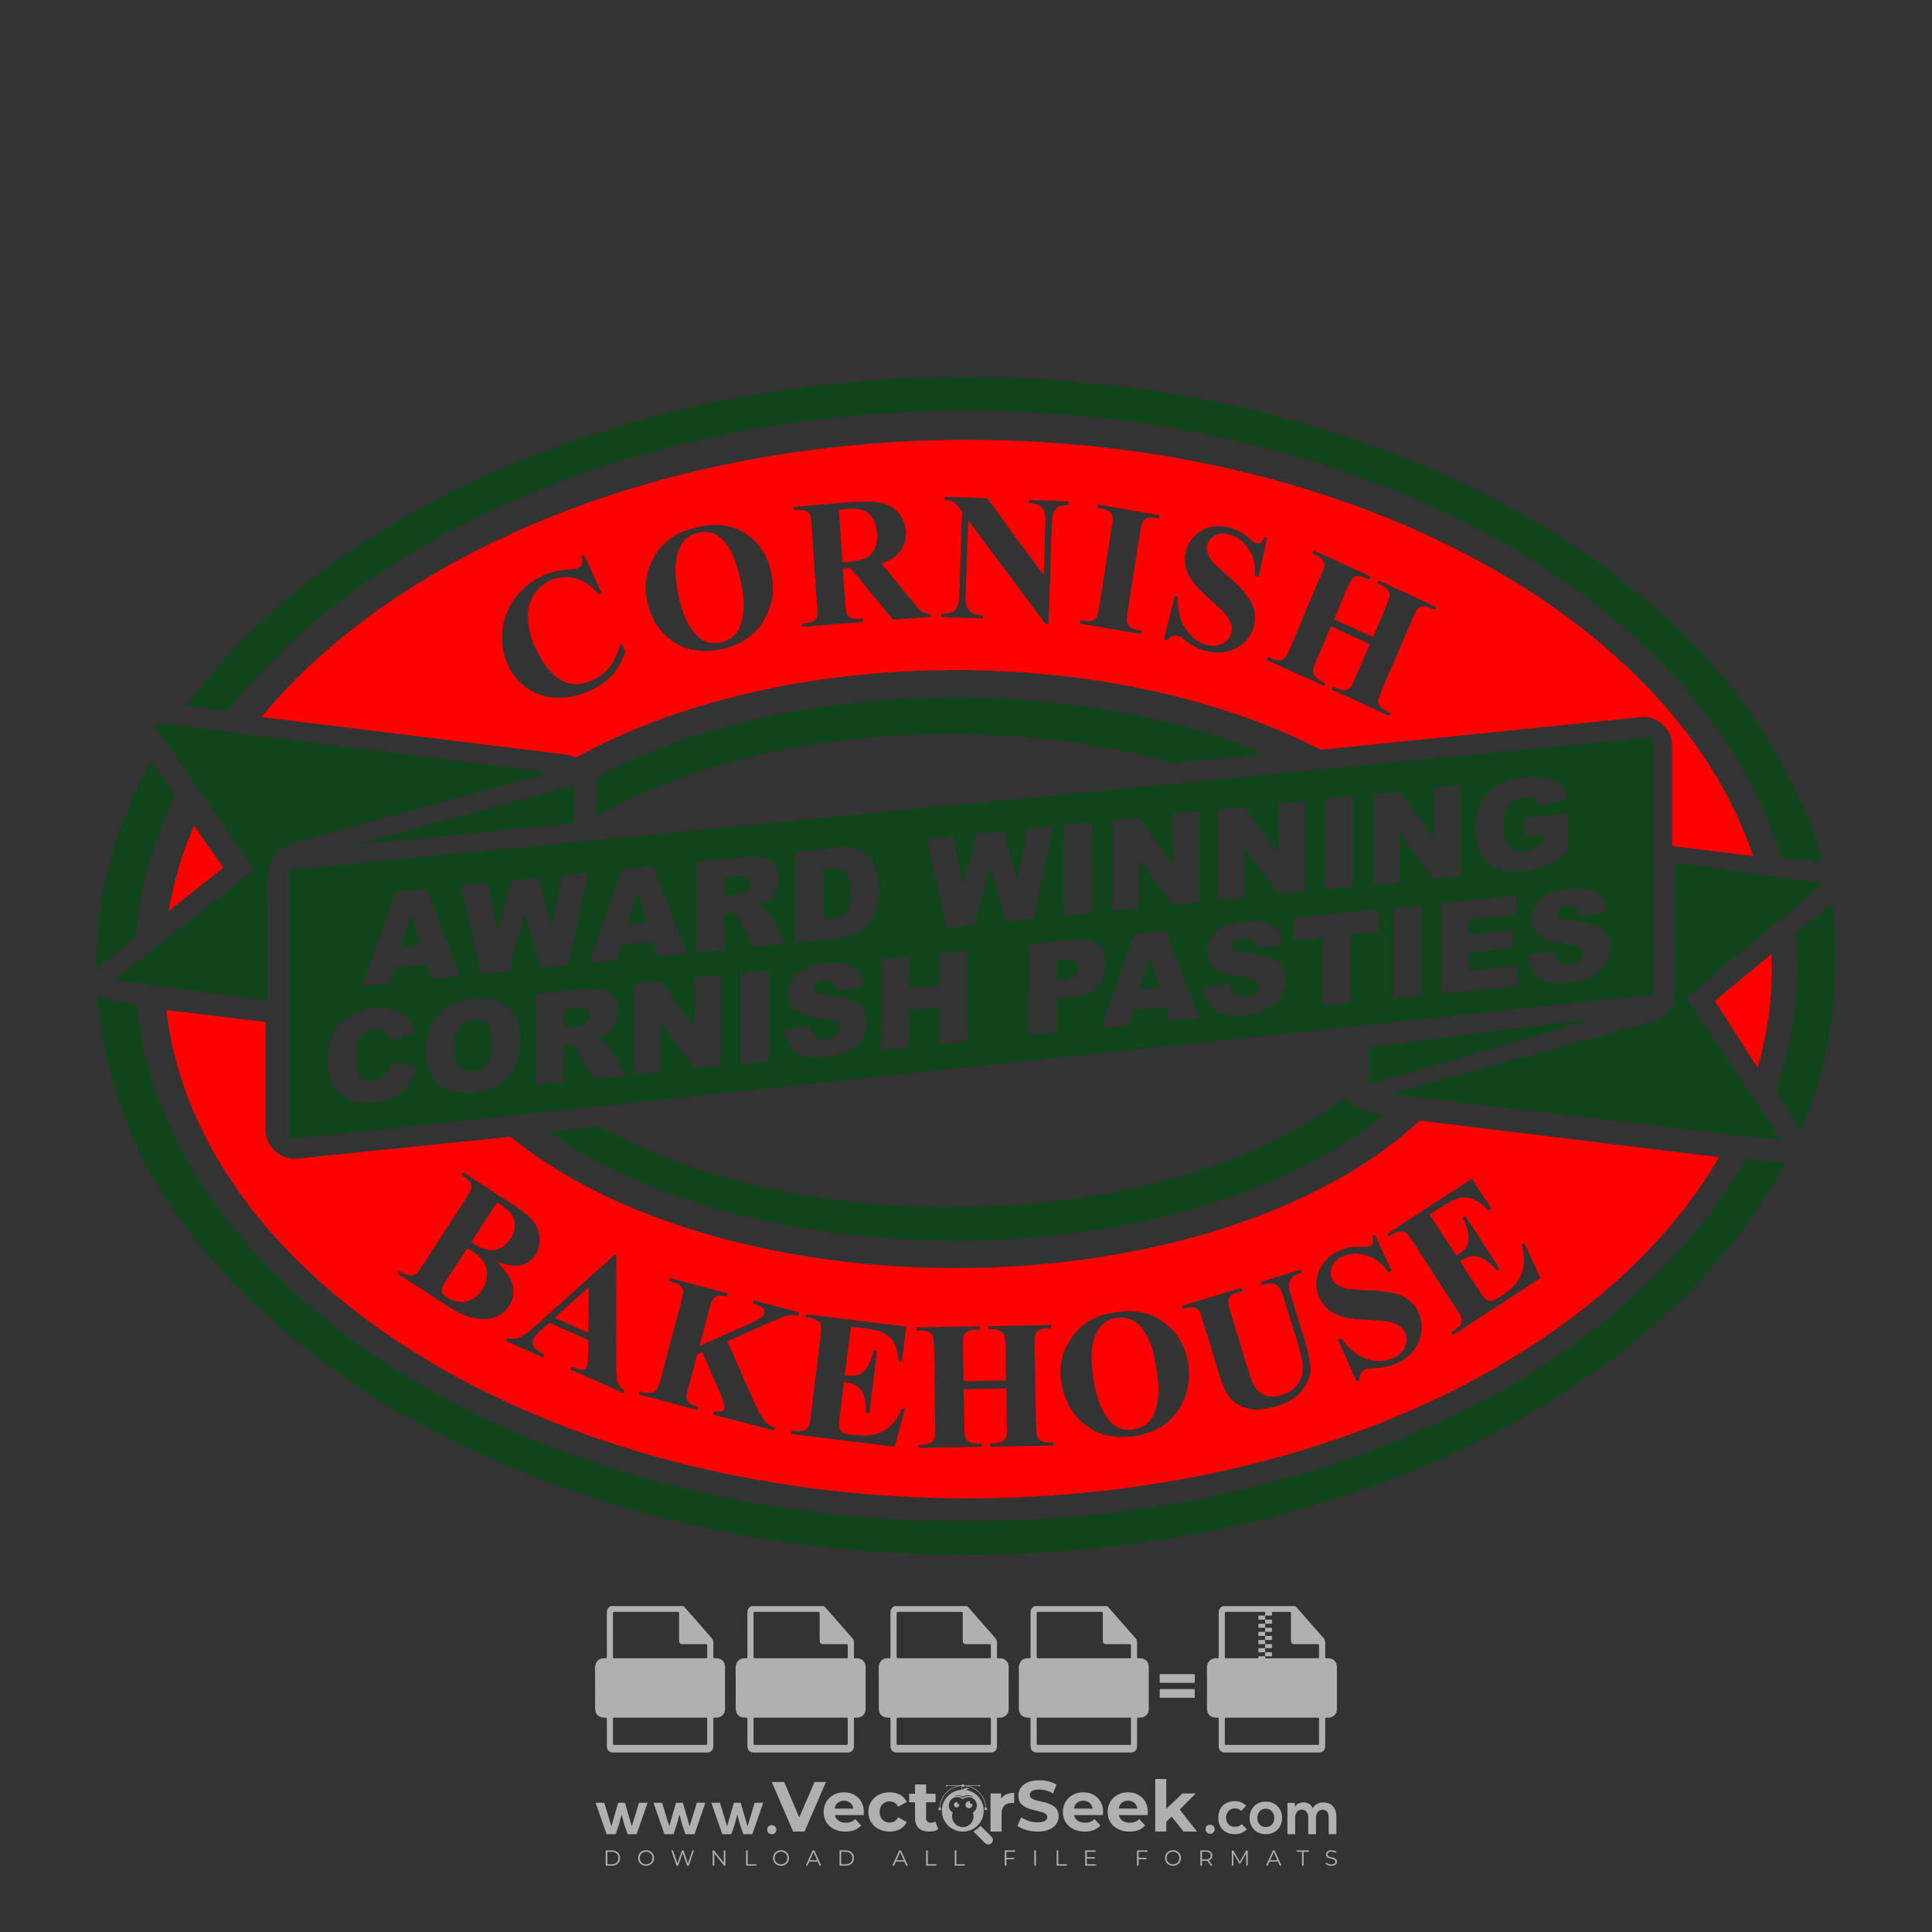 <?xml version="1.0" encoding="iso-8859-1"?>
<!-- Generator: Adobe Illustrator 27.0.0, SVG Export Plug-In . SVG Version: 6.00 Build 0)  -->
<svg version="1.1" id="Layer_1" xmlns="http://www.w3.org/2000/svg" xmlns:xlink="http://www.w3.org/1999/xlink" x="0px" y="0px"
	 viewBox="0 0 500 500" style="enable-background:new 0 0 500 500;" xml:space="preserve">
<rect x="0" y="0" width="500" height="500" fill="#333333" stroke="none"/>
<g id="watermark_1_">
	<g>
		<g id="watermark" style="opacity:0.61;">
			<g>
				<g>
					<g>
						<g>
							<polygon style="fill:#FFFFFF;" points="213.765,461.172 208.204,474.017 205.268,474.017 199.726,461.172 202.938,461.172 
								206.846,470.347 210.81,461.172 							"/>
						</g>
						<g>
							<path style="fill:#FFFFFF;" d="M223.507,469.741h-7.469c0.275,1.23,1.321,1.982,2.826,1.982c1.046,0,1.798-0.312,2.477-0.954
								l1.523,1.651c-0.917,1.046-2.294,1.597-4.074,1.597c-3.413,0-5.634-2.147-5.634-5.083c0-2.954,2.257-5.083,5.267-5.083
								c2.899,0,5.138,1.945,5.138,5.12C223.562,469.191,223.526,469.503,223.507,469.741 M216.002,468.071h4.863
								c-0.202-1.248-1.138-2.055-2.422-2.055C217.139,466.016,216.204,466.805,216.002,468.071"/>
						</g>
						<g>
							<path style="fill:#FFFFFF;" d="M224.735,468.934c0-2.973,2.294-5.083,5.505-5.083c2.074,0,3.707,0.899,4.423,2.514
								l-2.22,1.193c-0.532-0.936-1.321-1.358-2.221-1.358c-1.45,0-2.587,1.009-2.587,2.734c0,1.725,1.138,2.734,2.587,2.734
								c0.899,0,1.688-0.404,2.221-1.358l2.22,1.211c-0.716,1.578-2.349,2.495-4.423,2.495
								C227.029,474.017,224.735,471.907,224.735,468.934"/>
						</g>
						<g>
							<path style="fill:#FFFFFF;" d="M242.828,473.393c-0.587,0.422-1.45,0.624-2.331,0.624c-2.33,0-3.688-1.193-3.688-3.542
								v-4.055h-1.523v-2.202h1.523v-2.404h2.863v2.404h2.459v2.202h-2.459v4.019c0,0.844,0.458,1.303,1.229,1.303
								c0.422,0,0.844-0.128,1.156-0.367L242.828,473.393z"/>
						</g>
					</g>
					<g>
						<path style="fill:#FFFFFF;" d="M262.474,463.997v2.643c-0.238-0.018-0.422-0.037-0.642-0.037
							c-1.578,0-2.624,0.862-2.624,2.753v4.661h-2.863v-9.873h2.734v1.303C259.776,464.493,260.951,463.997,262.474,463.997"/>
					</g>
					<g>
						<path style="fill:#FFFFFF;" d="M263.299,472.53l1.009-2.239c1.083,0.789,2.697,1.339,4.239,1.339
							c1.762,0,2.477-0.587,2.477-1.376c0-2.404-7.469-0.752-7.469-5.524c0-2.184,1.762-4,5.413-4c1.615,0,3.267,0.385,4.459,1.138
							l-0.918,2.257c-1.193-0.679-2.422-1.009-3.56-1.009c-1.761,0-2.44,0.66-2.44,1.468c0,2.367,7.468,0.734,7.468,5.45
							c0,2.147-1.78,3.982-5.45,3.982C266.492,474.017,264.437,473.411,263.299,472.53"/>
					</g>
					<g>
						<path style="fill:#FFFFFF;" d="M285.428,469.741h-7.469c0.275,1.23,1.321,1.982,2.826,1.982c1.046,0,1.798-0.312,2.477-0.954
							l1.523,1.651c-0.918,1.046-2.294,1.597-4.074,1.597c-3.413,0-5.634-2.147-5.634-5.083c0-2.954,2.257-5.083,5.267-5.083
							c2.9,0,5.138,1.945,5.138,5.12C285.484,469.191,285.447,469.503,285.428,469.741 M277.923,468.071h4.863
							c-0.202-1.248-1.138-2.055-2.422-2.055C279.061,466.016,278.125,466.805,277.923,468.071"/>
					</g>
					<g>
						<path style="fill:#FFFFFF;" d="M297.007,469.741h-7.469c0.275,1.23,1.321,1.982,2.826,1.982c1.046,0,1.798-0.312,2.477-0.954
							l1.523,1.651c-0.918,1.046-2.294,1.597-4.074,1.597c-3.413,0-5.634-2.147-5.634-5.083c0-2.954,2.257-5.083,5.267-5.083
							c2.899,0,5.138,1.945,5.138,5.12C297.062,469.191,297.025,469.503,297.007,469.741 M289.501,468.071h4.863
							c-0.202-1.248-1.138-2.055-2.422-2.055C290.639,466.016,289.703,466.805,289.501,468.071"/>
					</g>
					<g>
						<polygon style="fill:#FFFFFF;" points="303.208,470.145 301.831,471.503 301.831,474.017 298.969,474.017 298.969,460.401 
							301.831,460.401 301.831,468.108 306.016,464.144 309.429,464.144 305.318,468.328 309.796,474.017 306.327,474.017 						"/>
					</g>
					<g>
						<path style="fill:#FFFFFF;" d="M256.601,475.359L256.601,475.359l-2.86-2.86c-0.435,0.508-0.953,0.943-1.534,1.284
							c-0.092,0.069-0.186,0.136-0.283,0.199l3.027,3.027c0.456,0.456,1.195,0.456,1.65,0
							C257.057,476.554,257.057,475.815,256.601,475.359"/>
					</g>
					<g>
						<path style="fill:#FFFFFF;" d="M249.984,463.244c0.221-0.173,0.495-0.281,0.797-0.281c0.042,0,0.083,0.002,0.124,0.006
							c-0.214-0.156-0.478-0.249-0.764-0.249c-0.395,0-0.744,0.18-0.981,0.458c-0.051,0-0.1,0.006-0.151,0.008
							c0.039-0.077,0.064-0.162,0.064-0.255c0-0.234-0.143-0.434-0.346-0.519c0.087,0.126,0.138,0.279,0.138,0.445
							c0,0.122-0.031,0.237-0.081,0.341c-2.811,0.201-5.03,2.539-5.03,5.4c0,2.993,2.426,5.42,5.42,5.42
							c2.993,0,5.42-2.426,5.42-5.42C254.595,465.879,252.593,463.635,249.984,463.244 M247.983,464.656
							c0.435,0,0.844,0.112,1.199,0.309c0.374-0.245,0.82-0.387,1.299-0.387c0.711,0,1.348,0.312,1.784,0.806
							c-0.435-0.379-1.004-0.61-1.627-0.61c-0.449,0-0.87,0.12-1.234,0.329c-0.079,0.046-0.156,0.096-0.229,0.15
							c-0.065-0.048-0.133-0.093-0.204-0.134c-0.369-0.219-0.8-0.344-1.26-0.344c-0.3,0-0.588,0.054-0.854,0.152
							C247.196,464.754,247.578,464.656,247.983,464.656 M251.772,469.098c0.115,0.305,0.181,0.634,0.181,0.979
							c0,1.534-1.244,2.777-2.778,2.777c-1.534,0-2.777-1.243-2.777-2.777c0-0.345,0.066-0.674,0.181-0.979
							c-0.62-0.382-1.035-1.064-1.035-1.846c0-1.197,0.971-2.168,2.168-2.168c0.565,0,1.078,0.218,1.463,0.572
							c0.386-0.354,0.899-0.572,1.464-0.572c1.197,0,2.168,0.971,2.168,2.168C252.807,468.034,252.392,468.716,251.772,469.098"/>
					</g>
					<g>
						<path style="fill:#FFFFFF;" d="M251.666,467.061c0,0.497-0.404,0.901-0.901,0.901c-0.497,0-0.901-0.404-0.901-0.901
							s0.404-0.901,0.901-0.901c0.101,0,0.197,0.017,0.287,0.047c-0.03,0.062-0.045,0.132-0.045,0.204
							c0,0.273,0.221,0.494,0.494,0.494c0.05,0,0.099-0.008,0.146-0.022C251.66,466.941,251.666,467,251.666,467.061"/>
					</g>
					<g>
						<path style="fill:#FFFFFF;" d="M248.255,467.061c0,0.376-0.305,0.681-0.681,0.681c-0.376,0-0.681-0.305-0.681-0.681
							s0.305-0.681,0.681-0.681c0.076,0,0.149,0.013,0.217,0.035c-0.023,0.047-0.034,0.1-0.034,0.155
							c0,0.206,0.167,0.374,0.374,0.374c0.038,0,0.075-0.006,0.11-0.017C248.25,466.97,248.255,467.015,248.255,467.061"/>
					</g>
					<g>
						<g>
							<g>
								<rect x="242.908" y="467.83" style="fill:#FFFFFF;" width="0.616" height="0.616"/>
							</g>
							<g>
								<rect x="254.827" y="467.83" style="fill:#FFFFFF;" width="0.616" height="0.616"/>
							</g>
							<g>
								<path style="fill:#FFFFFF;" d="M255.205,468.082h-0.14c0-3.248-2.642-5.89-5.89-5.89c-3.248,0-5.89,2.642-5.89,5.89h-0.14
									c0-1.611,0.627-3.125,1.766-4.264c1.139-1.139,2.653-1.766,4.264-1.766c1.611,0,3.125,0.627,4.264,1.766
									C254.578,464.957,255.205,466.471,255.205,468.082"/>
							</g>
						</g>
						<g>
							<rect x="248.868" y="461.814" style="fill:#FFFFFF;" width="0.616" height="0.616"/>
						</g>
						<g>
							<rect x="244.95" y="462.052" style="fill:#FFFFFF;" width="8.45" height="0.14"/>
						</g>
						<g>
							<path style="fill:#FFFFFF;" d="M245.174,462.15c0,0.108-0.088,0.196-0.196,0.196c-0.108,0-0.196-0.088-0.196-0.196
								c0-0.108,0.088-0.196,0.196-0.196C245.086,461.954,245.174,462.042,245.174,462.15"/>
						</g>
						<g>
							<path style="fill:#FFFFFF;" d="M253.596,462.15c0,0.108-0.088,0.196-0.196,0.196c-0.108,0-0.196-0.088-0.196-0.196
								c0-0.108,0.088-0.196,0.196-0.196C253.509,461.954,253.596,462.042,253.596,462.15"/>
						</g>
					</g>
				</g>
				<g>
					<path style="fill:#FFFFFF;" d="M314.356,473.409c0,1.559-2.364,1.559-2.364,0C311.993,471.851,314.356,471.851,314.356,473.409
						z"/>
				</g>
				<g>
					<g>
						<g>
							<path style="fill:#FFFFFF;" d="M161.739,466.549l1.772,6.088l1.855-6.088h2.215l-2.823,8.14h-2.33l-0.837-2.396l-0.722-2.708
								l-0.722,2.708l-0.837,2.396h-2.33l-2.839-8.14h2.231l1.855,6.088l1.756-6.088H161.739z"/>
						</g>
						<g>
							<path style="fill:#FFFFFF;" d="M176.713,466.549l1.772,6.088l1.855-6.088h2.215l-2.823,8.14h-2.33l-0.837-2.396l-0.722-2.708
								l-0.722,2.708l-0.837,2.396h-2.33l-2.839-8.14h2.231l1.855,6.088l1.756-6.088H176.713z"/>
						</g>
						<g>
							<path style="fill:#FFFFFF;" d="M191.687,466.549l1.772,6.088l1.855-6.088h2.215l-2.823,8.14h-2.33l-0.837-2.396l-0.722-2.708
								l-0.722,2.708l-0.837,2.396h-2.33l-2.839-8.14h2.231l1.855,6.088l1.756-6.088H191.687z"/>
						</g>
					</g>
					<g>
						<path style="fill:#FFFFFF;" d="M200.908,473.52c0,1.559-2.364,1.559-2.364,0C198.545,471.962,200.908,471.962,200.908,473.52z
							"/>
					</g>
					<g>
						<path style="fill:#FFFFFF;" d="M322.71,473.409c-0.935,0.919-1.919,1.28-3.117,1.28c-2.346,0-4.3-1.411-4.3-4.282
							s1.953-4.284,4.3-4.284c1.149,0,2.035,0.329,2.921,1.199l-1.264,1.329c-0.476-0.428-1.066-0.64-1.623-0.64
							c-1.346,0-2.33,0.985-2.33,2.396c0,1.542,1.05,2.362,2.297,2.362c0.64,0,1.28-0.18,1.772-0.672L322.71,473.409z"/>
					</g>
					<g>
						<path style="fill:#FFFFFF;" d="M331.805,470.472c0,2.33-1.591,4.217-4.217,4.217c-2.626,0-4.201-1.887-4.201-4.217
							c0-2.314,1.609-4.217,4.185-4.217C330.149,466.255,331.805,468.158,331.805,470.472z M325.389,470.472
							c0,1.231,0.739,2.38,2.199,2.38c1.46,0,2.199-1.149,2.199-2.38c0-1.215-0.854-2.396-2.199-2.396
							C326.144,468.077,325.389,469.258,325.389,470.472z"/>
					</g>
					<g>
						<path style="fill:#FFFFFF;" d="M338.572,474.689v-4.332c0-1.068-0.559-2.035-1.658-2.035c-1.082,0-1.722,0.967-1.722,2.035
							v4.332h-2.003v-8.107h1.855l0.148,0.985c0.426-0.82,1.362-1.116,2.133-1.116c0.969,0,1.937,0.394,2.396,1.51
							c0.723-1.149,1.658-1.478,2.708-1.478c2.297,0,3.43,1.412,3.43,3.84v4.365h-2.003v-4.365c0-1.066-0.442-1.97-1.526-1.97
							c-1.082,0-1.756,0.935-1.756,2.003v4.332H338.572z"/>
					</g>
				</g>
			</g>
		</g>
		<g style="opacity:0.61;">
			<g>
				<g>
					<path style="fill:#FFFFFF;" d="M345.988,431.299c-0.006-1.224-0.959-2.121-2.189-2.14c-0.924-0.014-0.832,0.12-0.834-0.867
						c-0.003-1.097-0.007-2.194,0.003-3.292c0.003-0.379-0.112-0.691-0.362-0.976c-2.342-2.668-4.678-5.342-7.019-8.011
						c-0.12-0.137-0.275-0.244-0.414-0.366c-6.214,0-12.427,0-18.641,0c-0.794,0.293-1.14,0.868-1.138,1.709
						c0.01,3.748,0.004,7.496,0.004,11.243c0,0.556-0.003,0.589-0.55,0.551c-1.497-0.102-2.516,0.986-2.497,2.492
						c0.044,3.476,0.013,6.953,0.014,10.429c0.001,1.58,0.867,2.443,2.45,2.449c0.582,0.002,0.582,0.002,0.582,0.6
						c0,2.219-0.001,4.438,0.001,6.657c0.001,1.192,0.58,1.771,1.768,1.771c8.013,0.001,16.027,0.001,24.04,0
						c1.168,0,1.755-0.583,1.757-1.745c0.002-2.256,0-4.512,0.001-6.768c0-0.512,0.002-0.511,0.52-0.515
						c0.271-0.002,0.541,0.008,0.809-0.058c0.996-0.246,1.69-1.044,1.694-2.069C346.003,438.696,346.005,434.997,345.988,431.299z
						 M317.537,417.162c5.337,0,10.674,0,16.01,0c0.548,0,0.554,0.007,0.554,0.561c0.001,2.243-0.001,4.486,0.001,6.73
						c0.001,0.811,0.249,1.059,1.06,1.059c1.91,0.001,3.821,0,5.731,0.001c0.458,0,0.479,0.021,0.481,0.483
						c0.003,0.887,0.002,1.775,0,2.662c-0.001,0.477-0.024,0.498-0.504,0.499c-3.895,0.001-7.79,0-11.684,0
						c-3.882,0-7.765,0-11.647,0c-0.55,0-0.552-0.001-0.552-0.561c-0.001-3.624-0.001-7.247,0-10.871
						C316.987,417.166,316.991,417.162,317.537,417.162z M340.822,451.579c-3.883,0.001-7.766,0-11.65,0c-3.871,0-7.742,0-11.613,0
						c-0.572,0-0.574-0.002-0.574-0.579c-0.001-1.997-0.001-3.994,0.001-5.991c0-0.464,0.023-0.486,0.478-0.487
						c7.803-0.001,15.607-0.001,23.41,0c0.478,0,0.499,0.02,0.499,0.503c0.002,1.997,0.001,3.994,0,5.991
						C341.375,451.574,341.37,451.579,340.822,451.579z"/>
				</g>
				<g>
					<g>
						<rect x="327.418" y="417.053" style="fill:#FFFFFF;" width="1.757" height="1.054"/>
					</g>
					<g>
						<rect x="325.662" y="418.107" style="fill:#FFFFFF;" width="1.757" height="1.054"/>
					</g>
					<g>
						<rect x="327.418" y="419.161" style="fill:#FFFFFF;" width="1.757" height="1.054"/>
					</g>
					<g>
						<rect x="325.662" y="420.215" style="fill:#FFFFFF;" width="1.757" height="1.054"/>
					</g>
					<g>
						<rect x="327.418" y="421.269" style="fill:#FFFFFF;" width="1.757" height="1.054"/>
					</g>
					<g>
						<rect x="325.662" y="422.323" style="fill:#FFFFFF;" width="1.757" height="1.054"/>
					</g>
					<g>
						<rect x="327.418" y="423.378" style="fill:#FFFFFF;" width="1.757" height="1.054"/>
					</g>
					<g>
						<rect x="325.662" y="424.432" style="fill:#FFFFFF;" width="1.757" height="1.054"/>
					</g>
					<g>
						<rect x="327.418" y="425.486" style="fill:#FFFFFF;" width="1.757" height="1.054"/>
					</g>
					<g>
						<rect x="325.662" y="426.54" style="fill:#FFFFFF;" width="1.757" height="1.054"/>
					</g>
					<g>
						<rect x="327.418" y="427.594" style="fill:#FFFFFF;" width="1.757" height="1.054"/>
					</g>
					<g>
						<rect x="325.662" y="428.648" style="fill:#FFFFFF;" width="1.757" height="1.054"/>
					</g>
				</g>
			</g>
			<g>
				<path style="fill:#FFFFFF;" d="M187.637,431.299c-0.006-1.224-0.959-2.121-2.189-2.14c-0.924-0.014-0.832,0.12-0.834-0.867
					c-0.003-1.097-0.007-2.194,0.003-3.292c0.003-0.379-0.112-0.691-0.362-0.976c-2.342-2.668-4.678-5.342-7.019-8.011
					c-0.12-0.137-0.275-0.244-0.414-0.366c-6.214,0-12.427,0-18.641,0c-0.794,0.293-1.14,0.868-1.138,1.709
					c0.01,3.748,0.004,7.496,0.004,11.243c0,0.556-0.003,0.589-0.55,0.551c-1.497-0.102-2.516,0.986-2.497,2.492
					c0.044,3.476,0.013,6.953,0.014,10.429c0.001,1.58,0.867,2.443,2.45,2.449c0.582,0.002,0.582,0.002,0.582,0.6
					c0,2.219-0.001,4.438,0.001,6.657c0.001,1.192,0.58,1.771,1.768,1.771c8.013,0.001,16.027,0.001,24.04,0
					c1.168,0,1.755-0.583,1.757-1.745c0.002-2.256,0-4.512,0.001-6.768c0-0.512,0.002-0.511,0.52-0.515
					c0.271-0.002,0.541,0.008,0.809-0.058c0.996-0.246,1.69-1.044,1.694-2.069C187.652,438.696,187.655,434.997,187.637,431.299z
					 M159.187,417.162c5.337,0,10.674,0,16.01,0c0.548,0,0.554,0.007,0.554,0.561c0.001,2.243-0.001,4.486,0.001,6.73
					c0.001,0.811,0.249,1.059,1.06,1.059c1.91,0.001,3.821,0,5.731,0.001c0.458,0,0.479,0.021,0.481,0.483
					c0.003,0.887,0.002,1.775,0,2.662c-0.001,0.477-0.024,0.498-0.504,0.499c-3.895,0.001-7.79,0-11.684,0
					c-3.882,0-7.765,0-11.647,0c-0.55,0-0.552-0.001-0.552-0.561c-0.001-3.624-0.001-7.247,0-10.871
					C158.636,417.166,158.64,417.162,159.187,417.162z M182.472,451.579c-3.883,0.001-7.766,0-11.65,0c-3.871,0-7.742,0-11.613,0
					c-0.572,0-0.574-0.002-0.574-0.579c-0.001-1.997-0.001-3.994,0.001-5.991c0-0.464,0.023-0.486,0.478-0.487
					c7.803-0.001,15.607-0.001,23.41,0c0.478,0,0.499,0.02,0.499,0.503c0.002,1.997,0.001,3.994,0,5.991
					C183.024,451.574,183.019,451.579,182.472,451.579z"/>
			</g>
			<g>
				<path style="fill:#FFFFFF;" d="M159.779,440.669v-7.897h2.779c0.375,0,0.726,0.061,1.053,0.182
					c0.327,0.121,0.612,0.292,0.855,0.513c0.242,0.221,0.434,0.483,0.573,0.789c0.14,0.305,0.21,0.642,0.21,1.009
					c0,0.375-0.07,0.715-0.21,1.02c-0.14,0.305-0.331,0.568-0.573,0.789c-0.243,0.221-0.528,0.392-0.855,0.513
					c-0.327,0.121-0.678,0.182-1.053,0.182h-1.29v2.901H159.779z M162.58,436.356c0.39,0,0.684-0.111,0.882-0.331
					c0.199-0.22,0.298-0.474,0.298-0.761c0-0.14-0.024-0.276-0.072-0.408c-0.048-0.132-0.121-0.248-0.221-0.347
					c-0.099-0.099-0.223-0.178-0.37-0.237c-0.147-0.059-0.32-0.089-0.518-0.089h-1.312v2.173H162.58z"/>
				<path style="fill:#FFFFFF;" d="M166.308,432.771h1.731l3.177,5.294h0.088l-0.088-1.522v-3.772h1.478v7.897h-1.566l-3.353-5.592
					h-0.088l0.088,1.522v4.07h-1.467V432.771z"/>
				<path style="fill:#FFFFFF;" d="M177.922,436.334h3.872c0.022,0.089,0.04,0.195,0.055,0.32c0.014,0.125,0.022,0.25,0.022,0.375
					c0,0.507-0.077,0.985-0.231,1.434c-0.154,0.449-0.397,0.849-0.728,1.202c-0.353,0.375-0.776,0.666-1.268,0.871
					c-0.493,0.206-1.055,0.309-1.688,0.309c-0.574,0-1.114-0.103-1.622-0.309c-0.507-0.206-0.948-0.492-1.323-0.86
					c-0.375-0.367-0.673-0.803-0.894-1.307c-0.221-0.504-0.331-1.053-0.331-1.649c0-0.595,0.11-1.145,0.331-1.649
					c0.221-0.504,0.518-0.939,0.894-1.307c0.375-0.367,0.816-0.654,1.323-0.86c0.507-0.206,1.048-0.309,1.622-0.309
					c0.64,0,1.211,0.11,1.715,0.331c0.504,0.221,0.935,0.526,1.296,0.915l-1.025,1.004c-0.258-0.272-0.544-0.48-0.861-0.623
					c-0.316-0.143-0.695-0.215-1.136-0.215c-0.361,0-0.703,0.065-1.026,0.193c-0.324,0.129-0.607,0.311-0.85,0.546
					c-0.242,0.235-0.436,0.52-0.579,0.855c-0.143,0.335-0.215,0.708-0.215,1.119c0,0.412,0.072,0.785,0.215,1.12
					c0.143,0.335,0.338,0.62,0.584,0.855c0.246,0.235,0.531,0.418,0.855,0.546c0.323,0.129,0.669,0.193,1.037,0.193
					c0.419,0,0.773-0.061,1.064-0.182c0.29-0.121,0.538-0.278,0.744-0.469c0.148-0.132,0.275-0.3,0.381-0.502
					c0.106-0.202,0.189-0.428,0.248-0.678h-2.482V436.334z"/>
			</g>
			<g>
				<path style="fill:#FFFFFF;" d="M224.019,431.299c-0.006-1.224-0.959-2.121-2.189-2.14c-0.924-0.014-0.832,0.12-0.834-0.867
					c-0.003-1.097-0.007-2.194,0.003-3.292c0.003-0.379-0.112-0.691-0.362-0.976c-2.342-2.668-4.678-5.342-7.019-8.011
					c-0.12-0.137-0.275-0.244-0.414-0.366c-6.214,0-12.427,0-18.641,0c-0.794,0.293-1.14,0.868-1.138,1.709
					c0.01,3.748,0.004,7.496,0.004,11.243c0,0.556-0.003,0.589-0.55,0.551c-1.497-0.102-2.516,0.986-2.497,2.492
					c0.044,3.476,0.013,6.953,0.014,10.429c0.001,1.58,0.867,2.443,2.45,2.449c0.582,0.002,0.582,0.002,0.582,0.6
					c0,2.219-0.001,4.438,0.001,6.657c0.001,1.192,0.58,1.771,1.768,1.771c8.013,0.001,16.027,0.001,24.04,0
					c1.168,0,1.755-0.583,1.757-1.745c0.002-2.256,0-4.512,0.001-6.768c0-0.512,0.002-0.511,0.52-0.515
					c0.271-0.002,0.541,0.008,0.809-0.058c0.997-0.246,1.69-1.044,1.694-2.069C224.034,438.696,224.036,434.997,224.019,431.299z
					 M195.568,417.162c5.337,0,10.674,0,16.01,0c0.548,0,0.554,0.007,0.554,0.561c0.001,2.243-0.001,4.486,0.001,6.73
					c0.001,0.811,0.249,1.059,1.06,1.059c1.91,0.001,3.821,0,5.731,0.001c0.458,0,0.479,0.021,0.481,0.483
					c0.003,0.887,0.002,1.775,0,2.662c-0.001,0.477-0.024,0.498-0.504,0.499c-3.895,0.001-7.79,0-11.684,0
					c-3.882,0-7.765,0-11.647,0c-0.55,0-0.552-0.001-0.552-0.561c-0.001-3.624-0.001-7.247,0-10.871
					C195.018,417.166,195.022,417.162,195.568,417.162z M218.854,451.579c-3.883,0.001-7.766,0-11.65,0c-3.871,0-7.742,0-11.613,0
					c-0.572,0-0.574-0.002-0.574-0.579c-0.001-1.997-0.001-3.994,0.001-5.991c0-0.464,0.023-0.486,0.478-0.487
					c7.803-0.001,15.607-0.001,23.41,0c0.478,0,0.499,0.02,0.499,0.503c0.002,1.997,0.001,3.994,0,5.991
					C219.406,451.574,219.401,451.579,218.854,451.579z"/>
			</g>
			<g>
				<path style="fill:#FFFFFF;" d="M205.111,432.771h1.699l2.967,7.897h-1.644l-0.651-1.886h-3.044l-0.651,1.886h-1.643
					L205.111,432.771z M206.997,437.415l-0.706-1.974l-0.287-0.96h-0.088l-0.287,0.96l-0.706,1.974H206.997z"/>
				<path style="fill:#FFFFFF;" d="M211.331,434.536c-0.125,0-0.245-0.024-0.359-0.072c-0.114-0.048-0.213-0.114-0.298-0.199
					c-0.084-0.084-0.151-0.182-0.198-0.292c-0.048-0.11-0.072-0.232-0.072-0.364s0.024-0.254,0.072-0.364
					c0.048-0.11,0.114-0.208,0.198-0.292c0.084-0.084,0.184-0.151,0.298-0.198c0.114-0.048,0.233-0.072,0.359-0.072
					c0.257,0,0.478,0.09,0.662,0.27c0.184,0.181,0.276,0.399,0.276,0.656s-0.092,0.476-0.276,0.656
					C211.809,434.446,211.589,434.536,211.331,434.536z M210.615,440.669v-5.404h1.445v5.404H210.615z"/>
			</g>
			<g>
				<path style="fill:#FFFFFF;" d="M261.044,431.299c-0.006-1.224-0.959-2.121-2.189-2.14c-0.924-0.014-0.832,0.12-0.834-0.867
					c-0.003-1.097-0.007-2.194,0.003-3.292c0.003-0.379-0.112-0.691-0.362-0.976c-2.342-2.668-4.678-5.342-7.019-8.011
					c-0.12-0.137-0.275-0.244-0.414-0.366c-6.214,0-12.427,0-18.641,0c-0.794,0.293-1.14,0.868-1.138,1.709
					c0.01,3.748,0.004,7.496,0.004,11.243c0,0.556-0.003,0.589-0.55,0.551c-1.497-0.102-2.516,0.986-2.497,2.492
					c0.044,3.476,0.013,6.953,0.014,10.429c0.001,1.58,0.867,2.443,2.45,2.449c0.582,0.002,0.582,0.002,0.582,0.6
					c0,2.219-0.001,4.438,0.001,6.657c0.001,1.192,0.58,1.771,1.768,1.771c8.013,0.001,16.027,0.001,24.04,0
					c1.168,0,1.755-0.583,1.757-1.745c0.002-2.256,0-4.512,0.001-6.768c0-0.512,0.002-0.511,0.52-0.515
					c0.271-0.002,0.541,0.008,0.809-0.058c0.996-0.246,1.69-1.044,1.694-2.069C261.059,438.696,261.061,434.997,261.044,431.299z
					 M232.593,417.162c5.337,0,10.674,0,16.01,0c0.548,0,0.554,0.007,0.554,0.561c0.001,2.243-0.001,4.486,0.001,6.73
					c0.001,0.811,0.249,1.059,1.06,1.059c1.91,0.001,3.821,0,5.731,0.001c0.458,0,0.479,0.021,0.481,0.483
					c0.003,0.887,0.002,1.775,0,2.662c-0.001,0.477-0.024,0.498-0.504,0.499c-3.895,0.001-7.79,0-11.684,0
					c-3.882,0-7.765,0-11.647,0c-0.55,0-0.552-0.001-0.552-0.561c-0.001-3.624-0.001-7.247,0-10.871
					C232.042,417.166,232.047,417.162,232.593,417.162z M255.878,451.579c-3.883,0.001-7.766,0-11.65,0c-3.871,0-7.742,0-11.613,0
					c-0.572,0-0.574-0.002-0.574-0.579c-0.001-1.997-0.001-3.994,0.001-5.991c0-0.464,0.023-0.486,0.478-0.487
					c7.803-0.001,15.607-0.001,23.41,0c0.478,0,0.499,0.02,0.499,0.503c0.002,1.997,0.001,3.994,0,5.991
					C256.431,451.574,256.426,451.579,255.878,451.579z"/>
			</g>
			<g>
				<path style="fill:#FFFFFF;" d="M236.361,440.845c-0.338,0-0.662-0.048-0.971-0.143c-0.309-0.095-0.592-0.239-0.849-0.43
					c-0.257-0.191-0.481-0.425-0.673-0.7c-0.191-0.276-0.342-0.597-0.452-0.965l1.401-0.551c0.103,0.397,0.283,0.726,0.54,0.987
					c0.257,0.261,0.596,0.392,1.015,0.392c0.154,0,0.303-0.02,0.447-0.061c0.143-0.04,0.272-0.099,0.386-0.176
					s0.204-0.175,0.27-0.292c0.066-0.118,0.099-0.254,0.099-0.408c0-0.147-0.026-0.279-0.077-0.397
					c-0.051-0.117-0.138-0.227-0.259-0.331c-0.121-0.103-0.28-0.202-0.475-0.298c-0.195-0.095-0.435-0.195-0.722-0.298l-0.485-0.176
					c-0.213-0.073-0.429-0.173-0.645-0.298c-0.217-0.125-0.413-0.276-0.59-0.452c-0.177-0.176-0.322-0.384-0.436-0.623
					c-0.114-0.239-0.171-0.509-0.171-0.81c0-0.309,0.06-0.597,0.182-0.866c0.121-0.268,0.294-0.503,0.518-0.706
					c0.224-0.202,0.492-0.36,0.805-0.474s0.66-0.171,1.042-0.171c0.397,0,0.74,0.053,1.031,0.16
					c0.291,0.107,0.537,0.243,0.739,0.408c0.202,0.165,0.366,0.348,0.491,0.546c0.125,0.199,0.217,0.386,0.276,0.563l-1.312,0.551
					c-0.074-0.221-0.208-0.419-0.402-0.596c-0.195-0.176-0.462-0.265-0.8-0.265c-0.324,0-0.592,0.075-0.805,0.226
					c-0.213,0.151-0.32,0.348-0.32,0.59c0,0.235,0.103,0.436,0.309,0.601c0.206,0.165,0.533,0.325,0.982,0.48l0.497,0.165
					c0.316,0.111,0.605,0.237,0.866,0.381c0.261,0.143,0.485,0.314,0.673,0.513c0.187,0.199,0.331,0.425,0.43,0.678
					c0.1,0.254,0.149,0.546,0.149,0.877c0,0.412-0.083,0.767-0.248,1.064c-0.165,0.298-0.377,0.542-0.634,0.734
					c-0.258,0.191-0.548,0.335-0.872,0.43C236.986,440.797,236.67,440.845,236.361,440.845z"/>
				<path style="fill:#FFFFFF;" d="M239.516,432.771h1.61l1.633,4.754l0.287,1.015h0.088l0.309-1.015l1.699-4.754h1.61l-2.879,7.897
					h-1.566L239.516,432.771z"/>
				<path style="fill:#FFFFFF;" d="M251.097,436.334h3.871c0.022,0.089,0.04,0.195,0.055,0.32c0.015,0.125,0.023,0.25,0.023,0.375
					c0,0.507-0.078,0.985-0.232,1.434c-0.154,0.449-0.397,0.849-0.728,1.202c-0.353,0.375-0.775,0.666-1.268,0.871
					c-0.493,0.206-1.055,0.309-1.688,0.309c-0.574,0-1.114-0.103-1.621-0.309c-0.507-0.206-0.949-0.492-1.324-0.86
					c-0.375-0.367-0.673-0.803-0.894-1.307c-0.22-0.504-0.331-1.053-0.331-1.649c0-0.595,0.11-1.145,0.331-1.649
					c0.221-0.504,0.518-0.939,0.894-1.307c0.375-0.367,0.816-0.654,1.324-0.86c0.507-0.206,1.047-0.309,1.621-0.309
					c0.64,0,1.211,0.11,1.715,0.331c0.504,0.221,0.936,0.526,1.296,0.915l-1.026,1.004c-0.257-0.272-0.544-0.48-0.861-0.623
					c-0.316-0.143-0.694-0.215-1.136-0.215c-0.36,0-0.702,0.065-1.026,0.193c-0.323,0.129-0.607,0.311-0.849,0.546
					c-0.243,0.235-0.436,0.52-0.579,0.855c-0.143,0.335-0.215,0.708-0.215,1.119c0,0.412,0.072,0.785,0.215,1.12
					c0.143,0.335,0.338,0.62,0.585,0.855c0.246,0.235,0.531,0.418,0.854,0.546c0.324,0.129,0.669,0.193,1.037,0.193
					c0.419,0,0.774-0.061,1.064-0.182c0.29-0.121,0.539-0.278,0.745-0.469c0.147-0.132,0.274-0.3,0.38-0.502
					c0.107-0.202,0.189-0.428,0.248-0.678h-2.482V436.334z"/>
			</g>
			<g>
				<path style="fill:#FFFFFF;" d="M297.3,431.299c-0.006-1.224-0.959-2.121-2.189-2.14c-0.924-0.014-0.832,0.12-0.834-0.867
					c-0.003-1.097-0.007-2.194,0.003-3.292c0.003-0.379-0.112-0.691-0.362-0.976c-2.342-2.668-4.678-5.342-7.019-8.011
					c-0.12-0.137-0.275-0.244-0.414-0.366c-6.214,0-12.427,0-18.641,0c-0.794,0.293-1.14,0.868-1.138,1.709
					c0.01,3.748,0.004,7.496,0.004,11.243c0,0.556-0.003,0.589-0.55,0.551c-1.497-0.102-2.516,0.986-2.497,2.492
					c0.044,3.476,0.013,6.953,0.014,10.429c0.001,1.58,0.867,2.443,2.45,2.449c0.582,0.002,0.582,0.002,0.582,0.6
					c0,2.219-0.001,4.438,0.001,6.657c0.001,1.192,0.58,1.771,1.768,1.771c8.013,0.001,16.027,0.001,24.04,0
					c1.168,0,1.755-0.583,1.757-1.745c0.002-2.256,0-4.512,0.001-6.768c0-0.512,0.002-0.511,0.52-0.515
					c0.271-0.002,0.541,0.008,0.809-0.058c0.996-0.246,1.69-1.044,1.694-2.069C297.315,438.696,297.318,434.997,297.3,431.299z
					 M268.85,417.162c5.337,0,10.674,0,16.01,0c0.548,0,0.554,0.007,0.554,0.561c0.001,2.243-0.001,4.486,0.001,6.73
					c0.001,0.811,0.249,1.059,1.06,1.059c1.91,0.001,3.821,0,5.731,0.001c0.458,0,0.479,0.021,0.481,0.483
					c0.003,0.887,0.002,1.775,0,2.662c-0.001,0.477-0.024,0.498-0.504,0.499c-3.895,0.001-7.79,0-11.684,0
					c-3.882,0-7.765,0-11.647,0c-0.55,0-0.552-0.001-0.552-0.561c-0.001-3.624-0.001-7.247,0-10.871
					C268.299,417.166,268.303,417.162,268.85,417.162z M292.135,451.579c-3.883,0.001-7.766,0-11.65,0c-3.871,0-7.742,0-11.613,0
					c-0.572,0-0.574-0.002-0.574-0.579c-0.001-1.997-0.001-3.994,0.001-5.991c0-0.464,0.023-0.486,0.478-0.487
					c7.803-0.001,15.607-0.001,23.41,0c0.478,0,0.499,0.02,0.499,0.503c0.001,1.997,0.001,3.994,0,5.991
					C292.687,451.574,292.682,451.579,292.135,451.579z"/>
			</g>
			<g>
				<path style="fill:#FFFFFF;" d="M272.966,434.183v1.831h3.165v1.412h-3.165v1.831h3.518v1.412h-5.007v-7.897h5.007v1.412H272.966
					z"/>
				<path style="fill:#FFFFFF;" d="M277.852,440.669v-7.897h2.779c0.375,0,0.726,0.061,1.053,0.182
					c0.327,0.121,0.612,0.292,0.855,0.513c0.243,0.221,0.434,0.483,0.574,0.789c0.14,0.305,0.209,0.642,0.209,1.009
					c0,0.375-0.07,0.715-0.209,1.02c-0.14,0.305-0.331,0.568-0.574,0.789c-0.243,0.221-0.528,0.392-0.855,0.513
					c-0.327,0.121-0.678,0.182-1.053,0.182h-1.29v2.901H277.852z M280.653,436.356c0.389,0,0.684-0.111,0.882-0.331
					c0.199-0.22,0.298-0.474,0.298-0.761c0-0.14-0.024-0.276-0.072-0.408c-0.048-0.132-0.121-0.248-0.221-0.347
					c-0.099-0.099-0.222-0.178-0.37-0.237c-0.147-0.059-0.32-0.089-0.518-0.089h-1.312v2.173H280.653z"/>
				<path style="fill:#FFFFFF;" d="M286.797,440.845c-0.338,0-0.662-0.048-0.971-0.143c-0.309-0.095-0.592-0.239-0.849-0.43
					c-0.257-0.191-0.482-0.425-0.673-0.7c-0.191-0.276-0.342-0.597-0.452-0.965l1.401-0.551c0.103,0.397,0.283,0.726,0.541,0.987
					c0.257,0.261,0.595,0.392,1.015,0.392c0.154,0,0.303-0.02,0.447-0.061c0.143-0.04,0.272-0.099,0.386-0.176
					c0.114-0.077,0.204-0.175,0.27-0.292c0.066-0.118,0.1-0.254,0.1-0.408c0-0.147-0.026-0.279-0.077-0.397
					c-0.051-0.117-0.138-0.227-0.259-0.331c-0.121-0.103-0.279-0.202-0.474-0.298c-0.195-0.095-0.436-0.195-0.723-0.298
					l-0.485-0.176c-0.213-0.073-0.428-0.173-0.645-0.298c-0.217-0.125-0.414-0.276-0.59-0.452c-0.176-0.176-0.322-0.384-0.436-0.623
					c-0.114-0.239-0.171-0.509-0.171-0.81c0-0.309,0.061-0.597,0.182-0.866c0.121-0.268,0.294-0.503,0.518-0.706
					c0.224-0.202,0.493-0.36,0.805-0.474c0.312-0.114,0.66-0.171,1.042-0.171c0.397,0,0.741,0.053,1.031,0.16
					c0.29,0.107,0.537,0.243,0.739,0.408c0.202,0.165,0.365,0.348,0.491,0.546c0.125,0.199,0.217,0.386,0.276,0.563l-1.312,0.551
					c-0.074-0.221-0.208-0.419-0.403-0.596c-0.195-0.176-0.462-0.265-0.799-0.265c-0.324,0-0.592,0.075-0.805,0.226
					c-0.213,0.151-0.32,0.348-0.32,0.59c0,0.235,0.103,0.436,0.309,0.601c0.206,0.165,0.533,0.325,0.982,0.48l0.496,0.165
					c0.316,0.111,0.605,0.237,0.866,0.381c0.261,0.143,0.485,0.314,0.673,0.513c0.187,0.199,0.331,0.425,0.43,0.678
					c0.099,0.254,0.149,0.546,0.149,0.877c0,0.412-0.083,0.767-0.248,1.064c-0.165,0.298-0.377,0.542-0.634,0.734
					c-0.258,0.191-0.548,0.335-0.872,0.43C287.422,440.797,287.105,440.845,286.797,440.845z"/>
			</g>
			<g>
				<path style="fill:#FFFFFF;" d="M321.394,439.168l4.004-4.985h-3.827v-1.412h5.559v1.5l-3.96,4.985h4.004v1.412h-5.779V439.168z"
					/>
				<path style="fill:#FFFFFF;" d="M328.409,432.771h1.489v7.897h-1.489V432.771z"/>
				<path style="fill:#FFFFFF;" d="M331.486,440.669v-7.897h2.779c0.375,0,0.726,0.061,1.053,0.182
					c0.327,0.121,0.612,0.292,0.855,0.513s0.434,0.483,0.574,0.789c0.14,0.305,0.209,0.642,0.209,1.009
					c0,0.375-0.07,0.715-0.209,1.02c-0.14,0.305-0.331,0.568-0.574,0.789c-0.243,0.221-0.528,0.392-0.855,0.513
					c-0.327,0.121-0.678,0.182-1.053,0.182h-1.29v2.901H331.486z M334.288,436.356c0.389,0,0.684-0.111,0.882-0.331
					c0.199-0.22,0.298-0.474,0.298-0.761c0-0.14-0.024-0.276-0.072-0.408c-0.048-0.132-0.121-0.248-0.221-0.347
					c-0.099-0.099-0.222-0.178-0.37-0.237c-0.147-0.059-0.32-0.089-0.518-0.089h-1.312v2.173H334.288z"/>
			</g>
		</g>
		<g style="opacity:0.61;">
			<path style="fill:#FFFFFF;" d="M300.133,433.27h9.067v2.242h-9.067V433.27z M300.133,437.136h9.067v2.243h-9.067V437.136z"/>
		</g>
	</g>
	<g style="opacity:0.61;">
		<path style="fill:#FFFFFF;" d="M156.756,478.878h1.607c1.263,0,2.114,0.812,2.114,1.974c0,1.161-0.851,1.973-2.114,1.973h-1.607
			V478.878z M158.34,482.464c1.049,0,1.725-0.665,1.725-1.612c0-0.947-0.677-1.613-1.725-1.613h-1.167v3.225H158.34z"/>
		<path style="fill:#FFFFFF;" d="M165.139,480.851c0-1.15,0.879-2.007,2.075-2.007c1.184,0,2.069,0.851,2.069,2.007
			c0,1.156-0.885,2.007-2.069,2.007C166.019,482.858,165.139,482.002,165.139,480.851z M168.866,480.851
			c0-0.942-0.705-1.635-1.652-1.635c-0.953,0-1.663,0.693-1.663,1.635c0,0.941,0.71,1.635,1.663,1.635
			C168.162,482.486,168.866,481.793,168.866,480.851z"/>
		<path style="fill:#FFFFFF;" d="M179.596,478.878l-1.331,3.947h-0.44l-1.156-3.366l-1.161,3.366h-0.434l-1.331-3.947h0.429
			l1.139,3.394l1.178-3.394h0.389l1.161,3.411l1.156-3.411H179.596z"/>
		<path style="fill:#FFFFFF;" d="M187.731,478.878v3.947h-0.344l-2.537-3.202v3.202h-0.417v-3.947h0.344l2.543,3.203v-3.203H187.731
			z"/>
		<path style="fill:#FFFFFF;" d="M193.093,478.878h0.417v3.586h2.21v0.361h-2.627V478.878z"/>
		<path style="fill:#FFFFFF;" d="M200.061,480.851c0-1.15,0.879-2.007,2.075-2.007c1.184,0,2.069,0.851,2.069,2.007
			c0,1.156-0.885,2.007-2.069,2.007C200.941,482.858,200.061,482.002,200.061,480.851z M203.788,480.851
			c0-0.942-0.705-1.635-1.652-1.635c-0.953,0-1.663,0.693-1.663,1.635c0,0.941,0.71,1.635,1.663,1.635
			C203.083,482.486,203.788,481.793,203.788,480.851z"/>
		<path style="fill:#FFFFFF;" d="M211.636,481.77h-2.199l-0.474,1.054h-0.434l1.804-3.947h0.412l1.804,3.947h-0.44L211.636,481.77z
			 M211.484,481.432l-0.947-2.12l-0.947,2.12H211.484z"/>
		<path style="fill:#FFFFFF;" d="M217.28,478.878h1.607c1.263,0,2.114,0.812,2.114,1.974c0,1.161-0.851,1.973-2.114,1.973h-1.607
			V478.878z M218.864,482.464c1.049,0,1.725-0.665,1.725-1.612c0-0.947-0.677-1.613-1.725-1.613h-1.167v3.225H218.864z"/>
		<path style="fill:#FFFFFF;" d="M234.041,481.77h-2.199l-0.474,1.054h-0.434l1.804-3.947h0.412l1.804,3.947h-0.44L234.041,481.77z
			 M233.889,481.432l-0.947-2.12l-0.947,2.12H233.889z"/>
		<path style="fill:#FFFFFF;" d="M239.685,478.878h0.417v3.586h2.21v0.361h-2.627V478.878z"/>
		<path style="fill:#FFFFFF;" d="M247.082,478.878h0.417v3.586h2.21v0.361h-2.627V478.878z"/>
		<path style="fill:#FFFFFF;" d="M260.449,479.239v1.551h2.041v0.361h-2.041v1.675h-0.417v-3.947h2.706v0.361H260.449z"/>
		<path style="fill:#FFFFFF;" d="M267.678,478.878h0.417v3.947h-0.417V478.878z"/>
		<path style="fill:#FFFFFF;" d="M273.456,478.878h0.417v3.586h2.21v0.361h-2.627V478.878z"/>
		<path style="fill:#FFFFFF;" d="M283.644,482.464v0.361h-2.791v-3.947h2.706v0.361h-2.289v1.404h2.041v0.355h-2.041v1.466H283.644z
			"/>
		<path style="fill:#FFFFFF;" d="M294.672,479.239v1.551h2.041v0.361h-2.041v1.675h-0.417v-3.947h2.706v0.361H294.672z"/>
		<path style="fill:#FFFFFF;" d="M301.5,480.851c0-1.15,0.879-2.007,2.075-2.007c1.184,0,2.069,0.851,2.069,2.007
			c0,1.156-0.885,2.007-2.069,2.007C302.379,482.858,301.5,482.002,301.5,480.851z M305.226,480.851
			c0-0.942-0.705-1.635-1.652-1.635c-0.953,0-1.663,0.693-1.663,1.635c0,0.941,0.71,1.635,1.663,1.635
			C304.522,482.486,305.226,481.793,305.226,480.851z"/>
		<path style="fill:#FFFFFF;" d="M313.351,482.825l-0.902-1.269c-0.102,0.011-0.203,0.017-0.316,0.017h-1.06v1.252h-0.417v-3.947
			h1.477c1.004,0,1.613,0.507,1.613,1.353c0,0.62-0.327,1.054-0.902,1.24l0.964,1.353H313.351z M313.328,480.231
			c0-0.632-0.417-0.992-1.207-0.992h-1.048v1.979h1.048C312.911,481.218,313.328,480.851,313.328,480.231z"/>
		<path style="fill:#FFFFFF;" d="M322.907,478.878v3.947h-0.4v-3.158l-1.551,2.656h-0.197l-1.551-2.639v3.14h-0.4v-3.947h0.344
			l1.714,2.926l1.697-2.926H322.907z"/>
		<path style="fill:#FFFFFF;" d="M330.744,481.77h-2.199l-0.473,1.054h-0.434l1.804-3.947h0.411l1.804,3.947h-0.44L330.744,481.77z
			 M330.592,481.432l-0.947-2.12l-0.947,2.12H330.592z"/>
		<path style="fill:#FFFFFF;" d="M336.957,479.239h-1.387v-0.361h3.192v0.361h-1.387v3.586h-0.417V479.239z"/>
		<path style="fill:#FFFFFF;" d="M343.063,482.346l0.164-0.321c0.282,0.276,0.784,0.479,1.302,0.479c0.739,0,1.06-0.31,1.06-0.699
			c0-1.083-2.43-0.417-2.43-1.877c0-0.581,0.451-1.083,1.455-1.083c0.446,0,0.908,0.13,1.224,0.35l-0.141,0.333
			c-0.338-0.22-0.733-0.327-1.083-0.327c-0.722,0-1.043,0.321-1.043,0.716c0,1.083,2.43,0.429,2.43,1.866
			c0,0.581-0.462,1.077-1.472,1.077C343.937,482.858,343.356,482.65,343.063,482.346z"/>
	</g>
</g>
<g>
</g>
<g>
	<path style="fill-rule:evenodd;clip-rule:evenodd;fill:#FF0001;" d="M250.497,113.835c99.346,0,182.749,46.235,203.176,107.716
		l-20.925-2.591v-26.207c0-3.986-3.986-7.573-7.872-7.174l-83.004,8.47c-24.911-12.755-58.193-20.626-94.563-20.626
		c-38.264,0-73.04,8.669-98.25,22.619c-1.096-0.498-2.292-0.797-3.587-0.897l-77.823-9.566
		C102.922,142.832,171.677,113.835,250.497,113.835L250.497,113.835z M458.456,246.861c0,1.295,0.1,2.591,0.1,3.886
		c0,8.769-1.295,17.338-3.687,25.609l-11.061-17.338L458.456,246.861L458.456,246.861z M444.904,299.474
		c-29.894,51.516-105.823,88.285-194.407,88.285c-109.211,0-199.19-55.901-207.461-126.35l25.708,3.089v28.2
		c0,3.986,3.986,7.573,7.872,7.174l55.502-5.68c25.111,20.527,67.36,33.979,115.19,33.979c51.018,0,95.759-15.345,120.072-38.164
		L444.904,299.474L444.904,299.474z M43.634,235.801c1.295-7.573,3.488-14.947,6.577-22.121l7.573,10.861L43.634,235.801
		L43.634,235.801z M369.971,314.321l6.975,10.662l0.498-0.399c1.694-0.996,2.491-2.292,2.591-3.886
		c0.1-1.495-0.399-3.388-1.495-5.48l0.698-0.498l8.868,13.651l-0.698,0.498c-1.096-1.395-2.292-2.391-3.388-2.989
		c-1.096-0.698-2.093-0.897-2.989-0.797c-0.797,0.1-1.893,0.498-3.189,1.295l4.783,7.374c0.996,1.495,1.594,2.292,1.993,2.591
		c0.299,0.199,0.698,0.299,1.196,0.299c0.399,0,0.996-0.199,1.794-0.698l1.594-0.996c2.392-1.594,3.986-3.488,4.683-5.58
		c0.797-2.093,0.698-4.484-0.1-7.174l0.698-0.498l4.185,9.068l-22.619,14.747l-0.498-0.797l0.897-0.498
		c0.797-0.498,1.295-1.096,1.594-1.594c0.199-0.399,0.299-0.897,0.199-1.495c-0.1-0.399-0.498-1.196-1.395-2.491l-11.16-17.239
		c-0.797-1.196-1.295-1.893-1.594-2.192c-0.399-0.299-0.797-0.498-1.295-0.498c-0.797-0.1-1.594,0.199-2.392,0.698l-0.897,0.598
		l-0.498-0.698l21.922-14.249l5.082,7.772l-0.797,0.399c-1.594-1.594-2.989-2.591-4.185-2.989c-1.196-0.399-2.591-0.399-3.986,0
		c-0.897,0.299-2.292,0.996-4.285,2.292L369.971,314.321L369.971,314.321z M355.821,319.602l4.384,9.367l-0.797,0.399
		c-1.495-2.192-3.388-3.687-5.58-4.384c-2.292-0.797-4.285-0.697-6.178,0.1c-1.395,0.598-2.392,1.495-2.89,2.69
		c-0.498,1.096-0.498,2.192,0,3.189c0.199,0.598,0.598,1.096,1.196,1.495c0.698,0.399,1.594,0.797,2.79,1.096
		c0.897,0.1,2.79,0.299,5.68,0.399c4.085,0.1,6.975,0.698,8.769,1.594c1.794,0.996,3.189,2.392,3.986,4.285
		c1.096,2.392,0.996,4.883,0,7.374c-1.096,2.591-3.089,4.484-5.979,5.779c-0.897,0.399-1.794,0.598-2.69,0.797
		c-0.897,0.199-1.993,0.299-3.488,0.299c-0.797,0-1.395,0.199-1.794,0.299c-0.399,0.199-0.698,0.498-0.996,0.996
		c-0.299,0.399-0.399,0.996-0.399,1.694l-0.797,0.399l-4.783-10.762l0.797-0.399c1.993,2.79,4.185,4.584,6.676,5.381
		c2.391,0.797,4.683,0.698,6.676-0.199c1.594-0.698,2.69-1.694,3.189-2.89c0.598-1.295,0.598-2.491,0.1-3.687
		c-0.299-0.598-0.797-1.196-1.395-1.694c-0.697-0.498-1.495-0.797-2.491-1.096c-0.897-0.199-2.591-0.399-4.783-0.498
		c-3.189-0.1-5.58-0.299-7.075-0.698c-1.495-0.399-2.89-0.996-3.986-1.893c-1.096-0.797-1.893-1.893-2.491-3.189
		c-0.996-2.292-1.096-4.584-0.1-6.975c0.996-2.292,2.69-4.085,5.281-5.182c0.897-0.399,1.794-0.697,2.79-0.897
		c0.697-0.1,1.694-0.199,2.79-0.1c1.196,0,1.993-0.1,2.292-0.199c0.399-0.199,0.598-0.399,0.797-0.698
		c0.1-0.399,0-0.996-0.199-1.893L355.821,319.602L355.821,319.602z M305.899,337.937l15.445-4.683l0.199,0.797l-0.797,0.299
		c-1.096,0.299-1.893,0.698-2.192,0.996c-0.399,0.399-0.598,0.897-0.698,1.295c0,0.498,0.199,1.594,0.698,3.288l4.484,14.648
		c0.797,2.69,1.594,4.384,2.292,5.082c0.598,0.797,1.495,1.295,2.591,1.594c1.096,0.299,2.392,0.199,3.787-0.199
		c1.594-0.498,2.89-1.295,3.786-2.391c0.897-1.096,1.495-2.292,1.594-3.787c0.199-1.395-0.199-3.786-1.096-6.876l-3.787-12.256
		c-0.399-1.295-0.797-2.192-1.295-2.69c-0.399-0.498-0.897-0.797-1.395-0.897c-0.797-0.1-1.794,0-2.989,0.399l-0.199-0.797
		l10.263-3.189l0.299,0.797l-0.598,0.199c-0.897,0.299-1.495,0.598-1.993,1.196c-0.399,0.498-0.698,1.096-0.698,1.794
		c-0.1,0.598,0.1,1.495,0.498,2.69l3.488,11.36c0.996,3.488,1.594,6.078,1.594,7.772c0,1.694-0.698,3.488-2.093,5.281
		c-1.395,1.893-3.587,3.288-6.676,4.285c-2.591,0.697-4.683,0.996-6.377,0.797c-2.192-0.399-3.886-1.196-5.182-2.391
		c-1.196-1.295-2.192-3.089-2.989-5.58l-4.484-14.648c-0.498-1.694-0.897-2.69-1.196-3.089c-0.399-0.399-0.797-0.598-1.295-0.698
		c-0.598-0.1-1.495,0-2.69,0.399L305.899,337.937L305.899,337.937z M288.86,341.125c-2.79,0.399-4.683,2.192-5.68,5.281
		c-0.897,2.591-0.897,6.078-0.199,10.463c0.797,5.281,2.392,9.068,4.584,11.26c1.594,1.594,3.488,2.192,5.879,1.794
		c1.495-0.299,2.79-0.797,3.687-1.794c1.196-1.196,1.993-2.89,2.392-5.082c0.399-2.292,0.399-5.082-0.199-8.569
		c-0.598-4.085-1.495-7.075-2.591-8.968c-1.096-1.893-2.292-3.189-3.587-3.787C291.849,341.026,290.454,340.826,288.86,341.125
		L288.86,341.125z M288.362,339.73c4.883-0.996,9.167-0.199,12.655,2.391c3.587,2.491,5.68,6.078,6.477,10.662
		c0.598,3.886,0,7.573-1.794,10.861c-2.392,4.484-6.377,7.075-11.957,7.972c-5.481,0.897-10.164-0.299-13.751-3.587
		c-2.89-2.591-4.584-5.979-5.281-10.064c-0.698-4.584,0.199-8.57,2.89-12.157C280.191,342.221,283.778,340.229,288.362,339.73
		L288.362,339.73z M249.401,359.56l0.199,9.566c0,1.694,0.1,2.69,0.299,2.989c0.199,0.399,0.498,0.797,0.996,1.096
		c0.598,0.299,1.295,0.399,2.093,0.399h1.096v0.797l-16.342,0.299v-0.797h0.996c0.897-0.1,1.694-0.199,2.192-0.598
		c0.399-0.199,0.697-0.598,0.897-1.096c0.199-0.399,0.299-1.295,0.199-2.89l-0.299-20.527c-0.1-1.594-0.199-2.591-0.299-2.989
		c-0.199-0.399-0.598-0.797-1.096-1.096c-0.498-0.199-1.196-0.399-2.092-0.399l-0.996,0.1v-0.897l16.242-0.299l0.1,0.897h-1.096
		c-0.897,0-1.594,0.199-2.192,0.498c-0.399,0.199-0.698,0.598-0.897,1.096c-0.199,0.399-0.199,1.395-0.199,2.89l0.199,8.868
		l10.961-0.199l-0.1-8.769c-0.1-1.594-0.199-2.591-0.299-2.989c-0.199-0.399-0.598-0.797-1.096-1.096
		c-0.498-0.299-1.196-0.399-2.093-0.399h-0.996v-0.797l16.242-0.299v0.797l-0.996,0.1c-0.897,0-1.594,0.1-2.192,0.498
		c-0.399,0.199-0.697,0.598-0.897,1.096c-0.199,0.399-0.199,1.395-0.199,2.89l0.399,20.527c0,1.594,0.1,2.591,0.299,2.989
		c0.1,0.399,0.498,0.797,0.996,1.096c0.598,0.299,1.196,0.399,2.093,0.399h1.096v0.797l-16.342,0.299v-0.897h0.996
		c0.897,0,1.694-0.199,2.192-0.498c0.399-0.199,0.698-0.598,0.897-1.096c0.199-0.399,0.299-1.395,0.199-2.89l-0.1-9.666
		L249.401,359.56L249.401,359.56z M220.205,343.318l-1.594,12.655h0.698c1.893,0.299,3.388-0.199,4.484-1.295
		c0.996-1.096,1.794-2.89,2.292-5.281l0.897,0.199l-1.993,16.142l-0.897-0.1c0.1-1.794-0.1-3.288-0.598-4.484
		c-0.399-1.196-0.996-1.993-1.794-2.491c-0.698-0.498-1.794-0.797-3.288-0.996l-1.096,8.769c-0.199,1.694-0.199,2.69-0.1,3.089
		c0.1,0.399,0.299,0.797,0.698,1.096c0.299,0.299,0.996,0.498,1.893,0.598l1.794,0.199c2.89,0.299,5.281,0,7.175-1.196
		c1.993-1.096,3.488-2.989,4.584-5.68l0.797,0.199l-2.591,9.666l-26.805-3.288l0.1-0.897l1.096,0.1
		c0.897,0.199,1.594,0.1,2.192-0.199c0.399-0.1,0.797-0.498,1.096-0.996c0.199-0.299,0.399-1.295,0.598-2.79l2.491-20.427
		c0.199-1.395,0.199-2.192,0.199-2.591c-0.1-0.498-0.299-0.996-0.698-1.295c-0.498-0.498-1.295-0.797-2.292-0.996l-1.096-0.1
		l0.1-0.797l26.007,3.189l-1.196,9.167l-0.797-0.1c-0.199-2.292-0.598-3.986-1.295-5.082c-0.698-1.096-1.694-1.893-3.089-2.591
		c-0.897-0.399-2.391-0.697-4.783-0.996L220.205,343.318L220.205,343.318z M188.218,347.104l7.075,16.043
		c0.996,2.292,1.993,3.886,2.89,4.883c0.598,0.698,1.395,1.096,2.292,1.395l-0.199,0.797l-15.744-4.185l0.199-0.797
		c1.096,0.1,1.694,0.1,2.093,0c0.299-0.1,0.598-0.399,0.698-0.698c0.1-0.598-0.299-1.993-1.196-4.085l-4.584-10.562l-1.295,0.698
		l-2.192,8.171c-0.498,1.594-0.598,2.591-0.598,2.989c0.1,0.498,0.399,0.897,0.797,1.295c0.399,0.399,1.196,0.797,2.292,1.096
		l-0.199,0.797l-15.246-4.085l0.299-0.797l0.996,0.299c0.797,0.199,1.594,0.199,2.192,0.1c0.399-0.1,0.797-0.399,1.196-0.897
		c0.199-0.299,0.598-1.196,0.996-2.69l5.281-19.829c0.399-1.594,0.598-2.591,0.498-2.989c0-0.399-0.299-0.897-0.698-1.295
		c-0.399-0.399-0.996-0.698-1.893-0.897l-0.996-0.299l0.199-0.797l15.046,3.986l-0.199,0.797c-0.996-0.299-1.893-0.299-2.491-0.199
		c-0.399,0.1-0.797,0.399-1.196,0.797c-0.299,0.399-0.598,1.295-0.996,2.79l-2.491,9.367l13.552-5.979
		c1.893-0.897,2.989-1.694,3.189-2.391c0.1-0.598-0.1-1.096-0.598-1.594c-0.299-0.299-1.096-0.598-2.392-0.996l0.299-0.797
		l11.758,3.089l-0.299,0.897c-0.996-0.199-1.893-0.299-2.591-0.1c-0.698,0.1-2.391,0.797-4.982,1.893L188.218,347.104
		L188.218,347.104z M152.247,344.912l0.1-11.758l-8.769,7.872L152.247,344.912L152.247,344.912z M152.247,346.805l-10.064-4.484
		l-2.491,2.192c-0.797,0.797-1.295,1.495-1.594,2.093c-0.399,0.797-0.299,1.495,0.199,2.192c0.299,0.399,1.096,0.897,2.591,1.694
		l-0.399,0.797l-9.466-4.185l0.299-0.797c1.096,0.299,2.192,0.199,3.089-0.199c0.996-0.399,2.491-1.395,4.384-3.189l20.328-18.235
		l0.399,0.199l-0.1,28c0,2.591,0.199,4.384,0.598,5.281c0.199,0.598,0.797,1.196,1.594,1.594l-0.299,0.797l-13.751-6.178
		l0.299-0.698l0.598,0.199c1.096,0.498,1.893,0.698,2.491,0.598c0.399-0.1,0.698-0.399,0.897-0.797
		c0.1-0.199,0.199-0.498,0.199-0.797c0.1-0.199,0.1-0.797,0.1-1.893L152.247,346.805L152.247,346.805z M120.958,322.99l-5.48,8.37
		l-0.598,0.996c-0.498,0.698-0.598,1.295-0.498,1.893c0.1,0.598,0.498,1.096,1.196,1.495c1.096,0.698,2.192,1.096,3.288,1.196
		c1.196,0.1,2.292-0.1,3.288-0.698c1.096-0.498,1.893-1.395,2.591-2.391c0.797-1.295,1.295-2.591,1.295-3.886
		c0.1-1.295-0.299-2.491-0.996-3.587C124.346,325.381,122.951,324.186,120.958,322.99L120.958,322.99z M121.955,321.495
		c1.794,1.196,3.288,1.794,4.384,1.993c1.196,0.1,2.192,0,3.189-0.498c0.897-0.399,1.794-1.196,2.591-2.391
		c0.698-1.096,1.096-2.192,1.096-3.288c0-0.996-0.199-1.993-0.797-2.989c-0.598-0.897-1.893-1.993-3.787-3.189L121.955,321.495
		L121.955,321.495z M128.631,326.577c2.093,2.192,3.388,3.986,3.886,5.48c0.698,2.093,0.399,4.085-0.797,5.979
		c-1.295,1.893-3.189,3.089-5.58,3.288c-2.989,0.299-6.278-0.698-9.965-3.089l-13.352-8.669l0.498-0.698
		c1.196,0.797,2.092,1.196,2.69,1.196c0.598,0.1,1.096,0,1.495-0.299c0.399-0.199,0.996-0.996,1.993-2.491l10.961-16.94
		c0.996-1.395,1.495-2.391,1.495-2.89c0.1-0.498,0-0.897-0.299-1.495c-0.299-0.498-1.096-1.096-2.292-1.893l0.498-0.698
		l12.555,8.171c2.989,1.893,4.982,3.587,5.879,4.883c0.897,1.395,1.295,2.79,1.395,4.384c0,1.495-0.399,2.89-1.196,4.085
		c-0.797,1.196-1.993,2.093-3.488,2.491C133.414,327.773,131.321,327.474,128.631,326.577L128.631,326.577z M344.462,162.063
		c-1.295,2.989-2.491,5.879-3.787,8.769c-0.598,1.495-0.897,2.391-0.897,2.89c0,0.399,0.199,0.897,0.598,1.295
		c0.299,0.498,0.897,0.996,1.694,1.295c0.299,0.199,0.598,0.299,0.897,0.498c-0.1,0.199-0.199,0.498-0.299,0.697
		c-4.982-2.192-9.865-4.484-14.847-6.676c0.1-0.299,0.199-0.598,0.299-0.797c0.299,0.1,0.598,0.299,0.897,0.399
		c0.897,0.399,1.594,0.498,2.192,0.498c0.498-0.1,0.897-0.299,1.295-0.697c0.299-0.199,0.797-1.096,1.395-2.491
		c1.295-3.089,2.591-6.178,3.886-9.367c1.295-3.089,2.69-6.178,3.986-9.267c0.698-1.495,0.996-2.391,0.996-2.89
		c0-0.399-0.199-0.797-0.498-1.295c-0.399-0.498-0.996-0.996-1.794-1.295c-0.299-0.199-0.598-0.299-0.897-0.399
		c0.1-0.299,0.199-0.598,0.299-0.797c4.982,2.292,9.964,4.484,14.847,6.776c-0.1,0.299-0.199,0.598-0.299,0.797
		c-0.299-0.1-0.598-0.299-0.996-0.399c-0.797-0.399-1.495-0.598-2.093-0.498c-0.498,0-0.897,0.199-1.295,0.598
		c-0.299,0.299-0.797,1.096-1.395,2.491c-1.096,2.69-2.292,5.381-3.388,8.071c3.288,1.495,6.676,3.089,10.064,4.584
		c1.096-2.69,2.292-5.281,3.388-7.972c0.598-1.495,0.897-2.391,0.897-2.79c0-0.498-0.1-0.996-0.498-1.395
		c-0.399-0.498-0.897-0.996-1.694-1.295c-0.399-0.199-0.698-0.299-0.996-0.498c0.1-0.199,0.199-0.498,0.299-0.698
		c4.982,2.292,9.965,4.584,14.947,6.875c-0.1,0.299-0.299,0.498-0.399,0.797c-0.299-0.199-0.598-0.299-0.897-0.399
		c-0.797-0.399-1.594-0.598-2.192-0.598c-0.399,0.1-0.897,0.299-1.295,0.698c-0.299,0.199-0.697,1.096-1.295,2.491
		c-1.395,3.089-2.69,6.178-3.986,9.267c-1.395,3.089-2.69,6.178-3.986,9.267c-0.598,1.495-0.996,2.391-0.996,2.79
		c0,0.498,0.199,0.897,0.598,1.395c0.399,0.498,0.897,0.996,1.794,1.295c0.299,0.199,0.598,0.299,0.897,0.498
		c-0.1,0.199-0.299,0.498-0.399,0.698c-4.883-2.292-9.865-4.584-14.847-6.776c0.1-0.299,0.199-0.598,0.299-0.797
		c0.399,0.1,0.698,0.299,0.996,0.399c0.797,0.399,1.495,0.498,2.192,0.498c0.399-0.1,0.797-0.299,1.295-0.598
		c0.299-0.299,0.697-1.096,1.295-2.591c1.295-2.89,2.491-5.779,3.786-8.669C351.138,165.152,347.75,163.658,344.462,162.063
		L344.462,162.063z M327.921,139.145c-0.698,3.388-1.495,6.776-2.192,10.164c-0.299-0.1-0.698-0.199-0.996-0.299
		c0.299-2.591-0.299-4.982-1.594-6.875c-1.295-1.993-2.89-3.288-4.883-3.787c-1.495-0.399-2.79-0.399-3.787,0.199
		c-1.096,0.598-1.794,1.395-2.092,2.491c-0.1,0.598-0.1,1.295,0.1,1.893c0.199,0.797,0.698,1.694,1.495,2.591
		c0.598,0.698,1.993,1.993,4.185,3.886c2.989,2.69,4.982,4.982,5.879,6.876c0.797,1.794,0.996,3.786,0.498,5.68
		c-0.598,2.591-2.192,4.484-4.584,5.779c-2.391,1.196-5.082,1.495-8.071,0.698c-0.996-0.299-1.893-0.598-2.591-0.996
		c-0.797-0.498-1.794-1.096-2.989-1.993c-0.598-0.498-1.096-0.797-1.594-0.897c-0.399-0.1-0.797-0.1-1.295,0.1
		c-0.498,0.199-0.996,0.598-1.395,1.096c-0.299-0.1-0.598-0.1-0.797-0.199c0.897-3.787,1.893-7.573,2.79-11.36
		c0.299,0,0.498,0.1,0.797,0.199c-0.1,3.388,0.498,6.078,1.993,8.271c1.395,2.192,3.189,3.587,5.281,4.185
		c1.694,0.399,3.089,0.299,4.285-0.299c1.295-0.598,1.993-1.594,2.292-2.79c0.199-0.698,0.199-1.395,0-2.192
		c-0.299-0.797-0.698-1.594-1.295-2.392c-0.598-0.797-1.794-1.893-3.488-3.388c-2.392-2.093-4.085-3.787-4.982-5.082
		c-0.996-1.196-1.694-2.491-1.993-3.886c-0.399-1.295-0.399-2.69,0-4.085c0.598-2.392,1.993-4.285,4.185-5.48
		c2.092-1.196,4.584-1.395,7.174-0.698c0.996,0.299,1.893,0.598,2.79,1.096c0.698,0.399,1.395,0.897,2.292,1.694
		c0.897,0.797,1.495,1.196,1.893,1.295c0.399,0.1,0.698,0.1,0.996-0.1c0.299-0.199,0.598-0.697,0.996-1.495
		C327.522,139.045,327.721,139.145,327.921,139.145L327.921,139.145z M295.436,163.259c0,0.199-0.1,0.498-0.1,0.797
		c-5.281-0.897-10.662-1.794-15.943-2.69c0-0.299,0.1-0.598,0.1-0.797c0.299,0,0.698,0.1,0.996,0.1c0.897,0.199,1.694,0.1,2.292-0.1
		c0.399-0.199,0.698-0.498,0.996-0.897c0.199-0.399,0.498-1.295,0.698-2.89c0.598-3.288,1.096-6.676,1.594-10.064
		c0.598-3.388,1.096-6.776,1.594-10.164c0.299-1.495,0.299-2.491,0.199-2.989c-0.1-0.399-0.299-0.797-0.797-1.196
		c-0.399-0.299-1.096-0.598-1.993-0.698c-0.299-0.1-0.698-0.199-0.996-0.199c0-0.299,0.1-0.598,0.1-0.897
		c5.381,0.897,10.662,1.893,16.043,2.79c-0.1,0.299-0.1,0.498-0.199,0.797c-0.299,0-0.697-0.1-0.996-0.199
		c-0.897-0.1-1.594-0.1-2.192,0.1c-0.399,0.199-0.797,0.498-1.096,0.996c-0.199,0.299-0.498,1.295-0.698,2.79
		c-0.498,3.388-1.096,6.776-1.594,10.064c-0.498,3.388-1.096,6.776-1.594,10.164c-0.199,1.594-0.299,2.591-0.199,2.989
		c0.1,0.399,0.399,0.797,0.797,1.196c0.498,0.399,1.196,0.598,1.993,0.797C294.839,163.06,295.138,163.159,295.436,163.259
		L295.436,163.259z M255.479,128.981c2.491,3.288,4.883,6.577,7.274,9.964c2.491,3.288,4.883,6.577,7.374,9.865
		c0.1-4.384,0.299-8.868,0.399-13.352c0.1-1.893-0.1-3.089-0.598-3.786c-0.698-0.897-1.893-1.395-3.687-1.495
		c0-0.199,0.1-0.498,0.1-0.797c3.388,0.1,6.776,0.299,10.164,0.399c0,0.299,0,0.598,0,0.897c-1.295,0.1-2.192,0.299-2.69,0.498
		c-0.399,0.199-0.797,0.698-1.096,1.295c-0.299,0.598-0.399,1.594-0.498,3.089c-0.199,4.285-0.299,8.569-0.399,12.954
		c-0.199,4.285-0.299,8.669-0.498,12.954c-0.199,0-0.498,0-0.797,0c-3.288-4.484-6.676-8.968-9.964-13.452
		c-3.288-4.384-6.676-8.868-9.964-13.352c-0.1,3.388-0.299,6.676-0.399,9.964c-0.1,3.288-0.199,6.577-0.299,9.865
		c0,1.794,0.299,2.989,1.096,3.687c0.797,0.698,1.694,0.996,2.79,1.096c0.199,0,0.498,0,0.698,0c0,0.299,0,0.498,0,0.797
		c-3.687-0.1-7.374-0.199-10.961-0.399c0-0.199,0-0.498,0-0.797c1.694,0,2.89-0.299,3.587-0.897
		c0.698-0.698,1.096-1.893,1.096-3.488c0.199-3.687,0.299-7.374,0.399-11.061c0.1-3.587,0.199-7.274,0.399-10.961
		c-0.199-0.299-0.399-0.598-0.598-0.897c-0.698-0.797-1.196-1.395-1.694-1.694c-0.498-0.199-1.196-0.399-2.192-0.498
		c0-0.199,0-0.498,0-0.797C248.205,128.682,251.892,128.782,255.479,128.981L255.479,128.981z M217.115,131.871
		c0.299,4.584,0.598,9.068,0.897,13.651c0.399,0,0.897-0.1,1.295-0.1c2.093-0.199,3.687-0.498,4.683-0.996
		c0.996-0.399,1.794-1.196,2.292-2.292c0.598-0.996,0.797-2.391,0.698-3.986c-0.199-2.391-0.897-4.085-2.093-5.182
		c-1.096-0.996-2.989-1.495-5.381-1.295C218.71,131.771,217.913,131.871,217.115,131.871L217.115,131.871z M218.112,147.117
		c0.199,2.89,0.399,5.879,0.598,8.769c0.1,1.594,0.299,2.69,0.498,3.089c0.299,0.399,0.598,0.797,1.196,0.996
		c0.498,0.199,1.495,0.299,2.89,0.1c0,0.299,0.1,0.598,0.1,0.897c-5.281,0.399-10.562,0.797-15.844,1.295c0-0.299,0-0.598,0-0.897
		c1.395-0.1,2.392-0.299,2.89-0.598c0.498-0.299,0.797-0.697,0.996-1.196c0.199-0.399,0.199-1.495,0-3.189
		c-0.199-3.288-0.498-6.676-0.697-10.064c-0.199-3.288-0.399-6.676-0.698-10.064c-0.1-1.694-0.199-2.69-0.498-3.189
		c-0.199-0.399-0.598-0.697-1.096-0.897c-0.598-0.199-1.495-0.299-2.989-0.199c0-0.299,0-0.498,0-0.797
		c4.783-0.399,9.466-0.797,14.349-1.196c3.687-0.299,6.477-0.199,8.171,0.199c1.794,0.299,3.288,1.196,4.484,2.491
		c1.196,1.395,1.794,2.989,1.993,4.783c0.1,2.292-0.598,4.285-2.093,5.879c-0.996,1.096-2.391,1.893-4.285,2.491
		c2.79,3.288,5.48,6.676,8.171,9.964c1.096,1.295,1.794,2.092,2.192,2.391c0.698,0.498,1.495,0.698,2.292,0.598
		c0,0.299,0,0.598,0.1,0.897c-3.288,0.199-6.577,0.498-9.765,0.698c-3.687-4.484-7.274-8.968-10.961-13.352
		C219.507,147.017,218.809,147.117,218.112,147.117L218.112,147.117z M180.645,137.85c-2.79,0.697-4.584,2.591-5.381,5.779
		c-0.698,2.591-0.598,6.078,0.299,10.463c1.096,5.182,2.89,8.769,5.182,10.762c1.694,1.495,3.587,1.893,5.879,1.395
		c1.495-0.399,2.69-0.996,3.587-1.993c1.096-1.295,1.794-2.989,2.093-5.281c0.299-2.292,0.1-5.082-0.598-8.47
		c-0.897-4.085-1.893-6.975-3.089-8.769c-1.196-1.794-2.391-2.989-3.687-3.587C183.535,137.65,182.14,137.551,180.645,137.85
		L180.645,137.85z M180.048,136.554c4.883-1.196,9.068-0.897,12.655,1.395c3.687,2.391,5.979,5.779,6.875,10.263
		c0.897,3.886,0.498,7.573-1.196,10.961c-2.092,4.584-5.879,7.473-11.359,8.769c-5.381,1.196-10.064,0.399-13.751-2.591
		c-2.989-2.391-4.883-5.58-5.779-9.566c-0.897-4.484-0.199-8.669,2.192-12.356C172.076,139.643,175.564,137.551,180.048,136.554
		L180.048,136.554z M151.25,143.729c1.495,3.189,2.89,6.477,4.384,9.666c-0.299,0.199-0.598,0.299-0.797,0.399
		c-1.794-2.192-3.786-3.587-6.078-4.185c-2.292-0.498-4.384-0.299-6.577,0.698c-1.794,0.897-3.089,2.192-4.185,3.886
		c-0.996,1.694-1.495,3.587-1.395,5.58c0.1,2.491,0.598,4.982,1.794,7.573c1.096,2.491,2.491,4.584,3.986,6.377
		c1.594,1.694,3.288,2.79,5.082,3.189c1.893,0.399,3.886,0.1,6.078-0.996c1.794-0.797,3.189-1.993,4.384-3.488
		c1.096-1.495,1.993-3.587,2.79-6.178c0.399,0.797,0.797,1.594,1.096,2.391c-0.797,2.391-1.893,4.384-3.288,5.979
		c-1.395,1.495-3.288,2.89-5.48,3.986c-3.089,1.395-5.979,2.093-8.868,1.993c-2.89,0-5.48-0.897-7.772-2.491
		c-2.292-1.594-3.986-3.687-5.082-6.278c-1.196-2.591-1.594-5.48-1.295-8.569c0.299-3.089,1.395-5.879,3.189-8.37
		c1.794-2.491,4.085-4.384,6.776-5.68c1.893-0.996,4.185-1.594,6.776-1.794c1.495-0.1,2.491-0.299,2.79-0.399
		c0.498-0.199,0.797-0.598,0.996-1.096c0.1-0.498,0.1-1.096-0.1-1.794C150.752,143.928,150.951,143.828,151.25,143.729
		L151.25,143.729z"/>
	<path style="fill-rule:evenodd;clip-rule:evenodd;fill:#11451C;" d="M39.05,196.939C29.982,213.48,25,231.317,25,250.05
		c0,0.299,0,0.698,0,1.096c0.797-0.996,1.893-2.093,3.388-3.288l6.776-5.381c0.996-12.755,4.484-25.011,10.164-36.669L39.05,196.939
		L39.05,196.939z M471.708,223.146c-4.384-18.036-17.637-37.168-18.036-37.765c-35.972-51.716-113.795-87.787-203.674-87.787
		c-88.285,0-165.012,34.776-201.781,85.097l10.762,1.295c35.872-46.036,108.115-77.723,191.019-77.723
		c104.129,0,191.318,49.922,210.948,115.688L471.708,223.146L471.708,223.146z M465.929,292.798
		c5.879-13.552,9.068-27.901,9.068-42.748c0-5.48,0.1-10.762-0.797-16.043c-0.199,0.199-0.897,0.498-1.096,0.698l-8.37,6.875
		c0.299,2.79,0.399,5.58,0.399,8.47c0,11.16-1.893,22.022-5.58,32.484l4.384,6.875C464.833,290.605,465.431,291.801,465.929,292.798
		L465.929,292.798z M26.295,266.392c4.883,31.289,20.726,49.524,21.424,50.42c10.363,14.449,24.313,27.502,40.555,38.961
		c5.48,3.986,10.961,7.673,16.641,10.961l0.1-0.399c39.16,22.52,89.78,36.072,144.983,36.072
		c97.752,0,181.254-42.648,212.244-101.837c-1.395,0.199-3.089,0.199-5.082-0.1l-5.381-0.598
		c-30.491,54.705-109.51,93.866-201.781,93.866c-113.496,0-206.963-59.289-214.635-133.724l-2.292-0.299
		c-3.388-0.399-6.178-1.196-7.872-2.292C25.498,260.413,25.797,263.402,26.295,266.392L26.295,266.392z M141.983,292.897
		c24.014,17.039,62.278,28.2,105.225,28.2c46.634,0,87.688-13.153,111.104-32.783c-0.697-0.1-1.395-0.199-2.192-0.299
		c-4.683-0.598-6.875-2.092-7.772-4.384c-21.424,17.239-59.289,28.797-102.335,28.797c-36.071,0-68.556-8.171-90.677-20.925
		L141.983,292.897L141.983,292.897z M247.208,180.498c-36.171,0-69.054,7.972-92.869,20.626c0.1,0.698,0.199,1.495,0.199,2.192
		l-0.199,8.071c22.221-13.053,55.104-21.424,91.673-21.424c20.925,0,40.655,2.79,57.894,7.573l23.417-2.391
		C305.102,185.978,277.301,180.498,247.208,180.498L247.208,180.498z M354.127,280.74l0.199-9.765l58.591-7.374L354.127,280.74
		L354.127,280.74z M148.659,203.217l-0.199,9.765l-57.296,5.879L148.659,203.217L148.659,203.217z M359.409,283.132l101.837,12.057
		l-24.812-36.968l35.474-29.595l-38.264-5.381c0,9.865-0.1,22.221-0.1,32.086c0,5.181-1.594,7.872-7.274,9.566L359.409,283.132
		L359.409,283.132z M142.382,199.928L39.449,186.975l26.306,38.164l-36.171,28.498l39.559,5.281c0-9.666,0-21.224,0.1-30.79
		c0-6.078,2.989-8.868,7.473-10.263L142.382,199.928L142.382,199.928z M74.922,225.139l352.843-34.377v66.662L74.922,294.79V225.139
		L74.922,225.139z M227.977,248.256l7.274-0.697v8.171l7.972-0.797v-8.171l7.274-0.797v23.516l-7.274,0.797v-9.566l-7.972,0.797
		v9.566l-7.274,0.698V248.256L227.977,248.256z M202.966,266.491l6.875-1.096c0.199,1.096,0.498,1.893,0.996,2.491
		c0.698,0.797,1.794,1.196,3.189,1.096c0.996-0.1,1.794-0.498,2.391-0.996c0.598-0.598,0.797-1.196,0.797-1.794
		c0-0.598-0.199-1.096-0.797-1.594c-0.498-0.399-1.794-0.698-3.687-0.996c-3.189-0.399-5.48-1.096-6.776-2.093
		c-1.395-1.096-2.092-2.491-2.092-4.384c0-1.196,0.299-2.391,0.996-3.488c0.797-1.196,1.794-2.093,3.189-2.89
		c1.395-0.698,3.388-1.196,5.779-1.495c2.989-0.299,5.281,0,6.876,0.996c1.594,0.996,2.491,2.69,2.79,5.082l-6.776,1.096
		c-0.199-1.096-0.598-1.794-1.196-2.192c-0.598-0.498-1.395-0.598-2.392-0.498c-0.897,0.1-1.495,0.299-1.893,0.698
		c-0.399,0.399-0.698,0.897-0.698,1.395c0,0.399,0.199,0.698,0.598,0.897c0.299,0.299,1.096,0.498,2.391,0.698
		c3.189,0.299,5.48,0.797,6.876,1.395c1.295,0.498,2.292,1.295,2.989,2.292c0.598,0.996,0.897,2.093,0.897,3.388
		c0,1.495-0.399,2.89-1.196,4.285c-0.897,1.395-1.993,2.391-3.587,3.189c-1.495,0.897-3.288,1.395-5.58,1.594
		c-3.986,0.399-6.776-0.1-8.37-1.495C204.062,270.676,203.165,268.883,202.966,266.491L202.966,266.491z M191.706,251.843
		l7.274-0.698v23.516l-7.274,0.698V251.843L191.706,251.843z M164.104,254.633l6.876-0.698l8.769,12.157v-13.053l6.876-0.598v23.417
		l-6.876,0.698l-8.769-11.957v12.854l-6.876,0.698V254.633L164.104,254.633z M145.969,265.993l3.089-0.299
		c0.299,0,0.897-0.199,1.893-0.498c0.498-0.199,0.897-0.498,1.196-0.897c0.299-0.399,0.399-0.897,0.399-1.395
		c0-0.797-0.199-1.295-0.697-1.694c-0.498-0.299-1.395-0.399-2.69-0.299l-3.189,0.299V265.993L145.969,265.993z M138.695,280.74
		v-23.516l12.057-1.196c2.292-0.299,3.986-0.199,5.182,0c1.196,0.299,2.093,0.897,2.89,1.893c0.698,0.996,0.996,2.192,0.996,3.687
		c0,1.295-0.199,2.491-0.797,3.488c-0.498,0.996-1.295,1.794-2.292,2.491c-0.598,0.399-1.495,0.797-2.491,1.196
		c0.797,0.199,1.395,0.399,1.893,0.698c0.199,0.1,0.598,0.498,1.096,1.096c0.498,0.598,0.897,0.996,0.996,1.395l3.587,6.377
		l-8.271,0.897l-3.886-6.876c-0.498-0.797-0.897-1.395-1.295-1.594c-0.498-0.299-1.096-0.498-1.794-0.399l-0.598,0.1v9.466
		L138.695,280.74L138.695,280.74z M117.57,271.075c0,2.391,0.399,4.085,1.295,4.982c0.897,0.996,2.093,1.395,3.587,1.196
		c1.594-0.1,2.79-0.698,3.687-1.794c0.797-1.196,1.196-2.989,1.196-5.68c0-2.192-0.399-3.787-1.295-4.683
		c-0.897-0.897-2.093-1.295-3.687-1.196c-1.395,0.199-2.591,0.797-3.488,1.893C117.969,266.989,117.57,268.683,117.57,271.075
		L117.57,271.075z M110.296,271.772c0-3.787,1.096-6.876,3.189-9.267c2.093-2.292,5.082-3.687,8.968-4.085
		c3.886-0.399,6.876,0.399,8.968,2.292c2.192,1.893,3.189,4.683,3.189,8.47c0,2.79-0.399,5.082-1.395,6.875
		c-0.897,1.893-2.192,3.388-3.986,4.484c-1.694,1.196-3.886,1.893-6.477,2.192c-2.69,0.199-4.883,0-6.676-0.598
		c-1.694-0.698-3.089-1.893-4.185-3.587C110.794,276.755,110.296,274.562,110.296,271.772L110.296,271.772z M101.328,274.861
		l6.377,1.295c-0.498,1.794-1.096,3.388-2.093,4.683c-0.897,1.295-1.993,2.292-3.388,2.989c-1.395,0.797-3.089,1.295-5.182,1.495
		c-2.591,0.199-4.683,0.1-6.278-0.498c-1.594-0.598-2.989-1.794-4.185-3.488c-1.196-1.794-1.794-4.085-1.794-7.075
		c0-3.886,0.996-6.975,3.089-9.267c2.093-2.292,4.982-3.587,8.769-3.986c2.989-0.299,5.281,0.1,6.975,1.096
		c1.694,0.996,2.989,2.69,3.786,5.182l-6.377,1.993c-0.199-0.698-0.498-1.196-0.698-1.495c-0.399-0.498-0.897-0.897-1.495-1.096
		c-0.598-0.299-1.295-0.299-1.993-0.299c-1.594,0.199-2.89,0.996-3.787,2.392c-0.598,1.096-0.996,2.591-0.996,4.783
		c0,2.591,0.399,4.285,1.196,5.182c0.797,0.897,1.893,1.295,3.388,1.096c1.295-0.1,2.391-0.598,3.089-1.395
		C100.431,277.552,100.929,276.356,101.328,274.861L101.328,274.861z M213.13,225.039v12.854l1.694-0.199
		c1.594-0.1,2.69-0.399,3.288-0.797c0.598-0.399,1.096-0.996,1.495-1.893c0.399-0.897,0.598-2.292,0.598-4.185
		c0-2.491-0.498-4.085-1.295-4.982c-0.797-0.797-2.093-1.196-3.986-0.996L213.13,225.039L213.13,225.039z M205.856,220.455
		l10.762-1.096c2.092-0.199,3.886-0.1,5.182,0.399c1.295,0.399,2.391,1.096,3.189,2.093c0.897,0.996,1.495,2.192,1.893,3.587
		c0.399,1.395,0.598,2.89,0.598,4.484c0,2.591-0.299,4.584-0.897,5.979c-0.598,1.395-1.395,2.69-2.391,3.687
		c-0.996,1.096-2.093,1.794-3.288,2.192c-1.594,0.598-2.989,0.996-4.285,1.096l-10.762,1.096V220.455L205.856,220.455z
		 M187.521,231.815l3.089-0.299c0.399,0,0.996-0.199,1.993-0.498c0.399-0.199,0.797-0.498,1.096-0.897
		c0.299-0.399,0.498-0.897,0.498-1.395c0-0.797-0.199-1.295-0.698-1.694c-0.498-0.299-1.395-0.498-2.69-0.299l-3.288,0.299V231.815
		L187.521,231.815z M180.247,246.562v-23.516l12.157-1.196c2.192-0.299,3.986-0.299,5.082,0c1.196,0.299,2.192,0.897,2.89,1.893
		c0.797,0.897,1.096,2.192,1.096,3.687c0,1.295-0.299,2.491-0.797,3.488c-0.598,0.996-1.295,1.794-2.292,2.491
		c-0.598,0.399-1.495,0.797-2.591,1.196c0.897,0.199,1.495,0.399,1.893,0.698c0.299,0.1,0.697,0.498,1.196,1.096
		c0.498,0.598,0.797,0.996,0.996,1.395l3.488,6.377l-8.171,0.897l-3.886-6.875c-0.498-0.797-0.897-1.395-1.295-1.594
		c-0.498-0.399-1.096-0.498-1.794-0.399l-0.698,0.1v9.466L180.247,246.562L180.247,246.562z M167.592,238.79l-2.591-8.171
		l-2.591,8.769L167.592,238.79L167.592,238.79z M169.087,243.772l-8.271,0.797l-1.096,3.986l-7.473,0.797l8.868-24.413l7.872-0.797
		l8.868,22.619l-7.573,0.797L169.087,243.772L169.087,243.772z M119.364,229.124l6.876-0.698l2.491,12.854l3.687-13.452l6.876-0.698
		l3.587,12.755l2.491-13.352l6.876-0.698l-5.182,24.014l-7.075,0.697l-4.185-14.349l-4.085,15.246l-7.174,0.698L119.364,229.124
		L119.364,229.124z M108.901,244.669l-2.591-8.171l-2.591,8.769L108.901,244.669L108.901,244.669z M110.495,249.651l-8.37,0.797
		l-1.096,3.986l-7.374,0.797l8.769-24.413l7.972-0.797l8.769,22.619l-7.573,0.797L110.495,249.651L110.495,249.651z M395.38,247.16
		l6.975-1.096c0.1,1.096,0.399,1.893,0.897,2.491c0.697,0.897,1.794,1.196,3.189,1.096c1.096-0.1,1.893-0.399,2.391-0.996
		c0.598-0.498,0.897-1.096,0.897-1.794c0-0.598-0.299-1.096-0.797-1.495c-0.598-0.399-1.794-0.797-3.786-0.996
		c-3.189-0.399-5.481-1.096-6.776-2.192c-1.395-0.996-2.093-2.491-2.093-4.285c0-1.196,0.399-2.391,1.096-3.587
		c0.697-1.096,1.694-2.093,3.089-2.79c1.495-0.797,3.388-1.295,5.779-1.495c3.089-0.299,5.381,0,6.876,0.897
		c1.594,0.996,2.591,2.69,2.89,5.082l-6.876,1.096c-0.199-0.996-0.598-1.794-1.196-2.192c-0.498-0.399-1.295-0.598-2.391-0.498
		c-0.797,0.1-1.495,0.299-1.893,0.797c-0.399,0.399-0.598,0.797-0.598,1.295c0,0.399,0.1,0.698,0.498,0.996
		c0.299,0.299,1.196,0.498,2.391,0.598c3.189,0.399,5.48,0.797,6.875,1.395c1.395,0.598,2.392,1.295,2.989,2.292
		c0.598,0.996,0.897,2.093,0.897,3.388c0,1.495-0.399,2.989-1.196,4.285c-0.797,1.395-1.993,2.491-3.488,3.288
		c-1.495,0.797-3.388,1.295-5.68,1.495c-3.986,0.498-6.776,0-8.271-1.395C396.476,251.445,395.58,249.552,395.38,247.16
		L395.38,247.16z M372.96,233.708l19.431-1.893v4.982l-12.157,1.196v3.786l11.26-1.196v4.783l-11.26,1.196v4.584l12.555-1.196v5.281
		l-19.829,1.993V233.708L372.96,233.708z M360.505,235.003l7.274-0.797v23.516l-7.274,0.797V235.003L360.505,235.003z
		 M334.796,237.495l22.121-2.192v5.879l-7.473,0.698v17.737l-7.174,0.698v-17.737l-7.473,0.797V237.495L334.796,237.495z
		 M394.484,216.569v-4.883l11.26-1.196v10.064c-2.093,1.694-3.986,2.89-5.68,3.587c-1.694,0.698-3.587,1.096-5.879,1.395
		c-2.79,0.199-5.082,0-6.875-0.797c-1.694-0.797-3.089-2.092-4.086-3.786c-0.897-1.794-1.395-3.986-1.395-6.377
		c0-2.591,0.498-4.883,1.594-6.876c0.996-1.993,2.591-3.587,4.584-4.783c1.594-0.897,3.786-1.495,6.477-1.794
		c2.591-0.199,4.584-0.199,5.879,0.199c1.196,0.299,2.292,0.897,3.189,1.794c0.797,0.897,1.495,2.093,1.893,3.587l-6.975,1.993
		c-0.299-0.897-0.797-1.495-1.495-1.893c-0.698-0.399-1.594-0.598-2.69-0.498c-1.594,0.199-2.79,0.897-3.786,2.093
		c-0.897,1.196-1.395,2.989-1.395,5.381c0,2.491,0.498,4.285,1.395,5.281c0.996,0.997,2.292,1.395,3.986,1.295
		c0.897-0.1,1.594-0.299,2.392-0.598c0.698-0.299,1.594-0.797,2.491-1.495v-2.192L394.484,216.569L394.484,216.569z
		 M355.423,205.509l6.776-0.698l8.868,12.057v-12.954l6.776-0.698v23.516l-6.776,0.698l-8.868-12.057v12.954l-6.776,0.698V205.509
		L355.423,205.509z M342.868,206.704l7.274-0.698v23.516l-7.274,0.698V206.704L342.868,206.704z M311.479,255.63l6.876-1.096
		c0.199,1.096,0.498,1.893,0.996,2.392c0.698,0.897,1.794,1.295,3.189,1.096c0.996-0.1,1.794-0.399,2.391-0.897
		c0.498-0.598,0.797-1.196,0.797-1.794c0-0.598-0.199-1.096-0.797-1.594c-0.498-0.399-1.794-0.698-3.687-0.996
		c-3.189-0.399-5.48-1.096-6.875-2.093c-1.295-1.096-1.993-2.491-1.993-4.384c0-1.196,0.299-2.391,0.996-3.488
		c0.698-1.196,1.794-2.093,3.189-2.89c1.395-0.797,3.388-1.295,5.779-1.495c2.989-0.299,5.281,0,6.875,0.996
		c1.594,0.996,2.491,2.591,2.79,5.082l-6.776,0.996c-0.199-0.996-0.598-1.694-1.196-2.192c-0.598-0.399-1.395-0.498-2.392-0.399
		c-0.897,0.1-1.495,0.299-1.893,0.698c-0.498,0.399-0.698,0.897-0.698,1.395c0,0.299,0.199,0.697,0.598,0.897
		c0.299,0.299,1.096,0.498,2.391,0.698c3.189,0.299,5.48,0.797,6.875,1.395c1.295,0.498,2.292,1.295,2.989,2.292
		c0.598,0.897,0.897,2.093,0.897,3.388c0,1.495-0.399,2.89-1.196,4.285c-0.897,1.295-2.093,2.392-3.587,3.189
		c-1.495,0.797-3.388,1.395-5.58,1.594c-3.986,0.399-6.776-0.1-8.37-1.495C312.575,259.815,311.679,257.922,311.479,255.63
		L311.479,255.63z M300.12,255.53l-2.591-8.171l-2.591,8.769L300.12,255.53L300.12,255.53z M301.714,260.512l-8.37,0.797
		l-1.096,3.986l-7.374,0.797l8.769-24.413l7.972-0.797l8.769,22.619l-7.573,0.797L301.714,260.512L301.714,260.512z
		 M273.515,253.737l1.794-0.199c1.395-0.199,2.391-0.498,2.989-0.996c0.498-0.598,0.797-1.196,0.797-1.993
		c0-0.697-0.199-1.295-0.698-1.794c-0.498-0.498-1.395-0.598-2.79-0.498l-2.093,0.199V253.737L273.515,253.737z M266.24,244.37
		l12.057-1.196c2.69-0.199,4.584,0.199,5.879,1.295c1.395,1.096,1.993,2.89,1.993,5.182c0,2.392-0.698,4.285-2.093,5.779
		c-1.495,1.495-3.587,2.391-6.577,2.591l-3.986,0.399v8.769l-7.274,0.698V244.37L266.24,244.37z M315.266,209.494l6.776-0.698
		l8.868,12.157V207.9l6.876-0.698v23.516l-6.876,0.698l-8.868-11.957v12.854l-6.776,0.698V209.494L315.266,209.494z
		 M287.863,212.185l6.776-0.598l8.868,12.057V210.69l6.875-0.698v23.516l-6.875,0.698l-8.769-12.057v12.954l-6.876,0.598V212.185
		L287.863,212.185z M275.308,213.48l7.374-0.698v23.516l-7.374,0.698V213.48L275.308,213.48z M239.835,217.067l6.875-0.698
		l2.491,12.854l3.587-13.452l6.875-0.698l3.687,12.755l2.491-13.352l6.875-0.698l-5.182,24.014l-7.174,0.698l-4.085-14.349
		l-4.085,15.146l-7.174,0.797L239.835,217.067L239.835,217.067z"/>
</g>
</svg>
